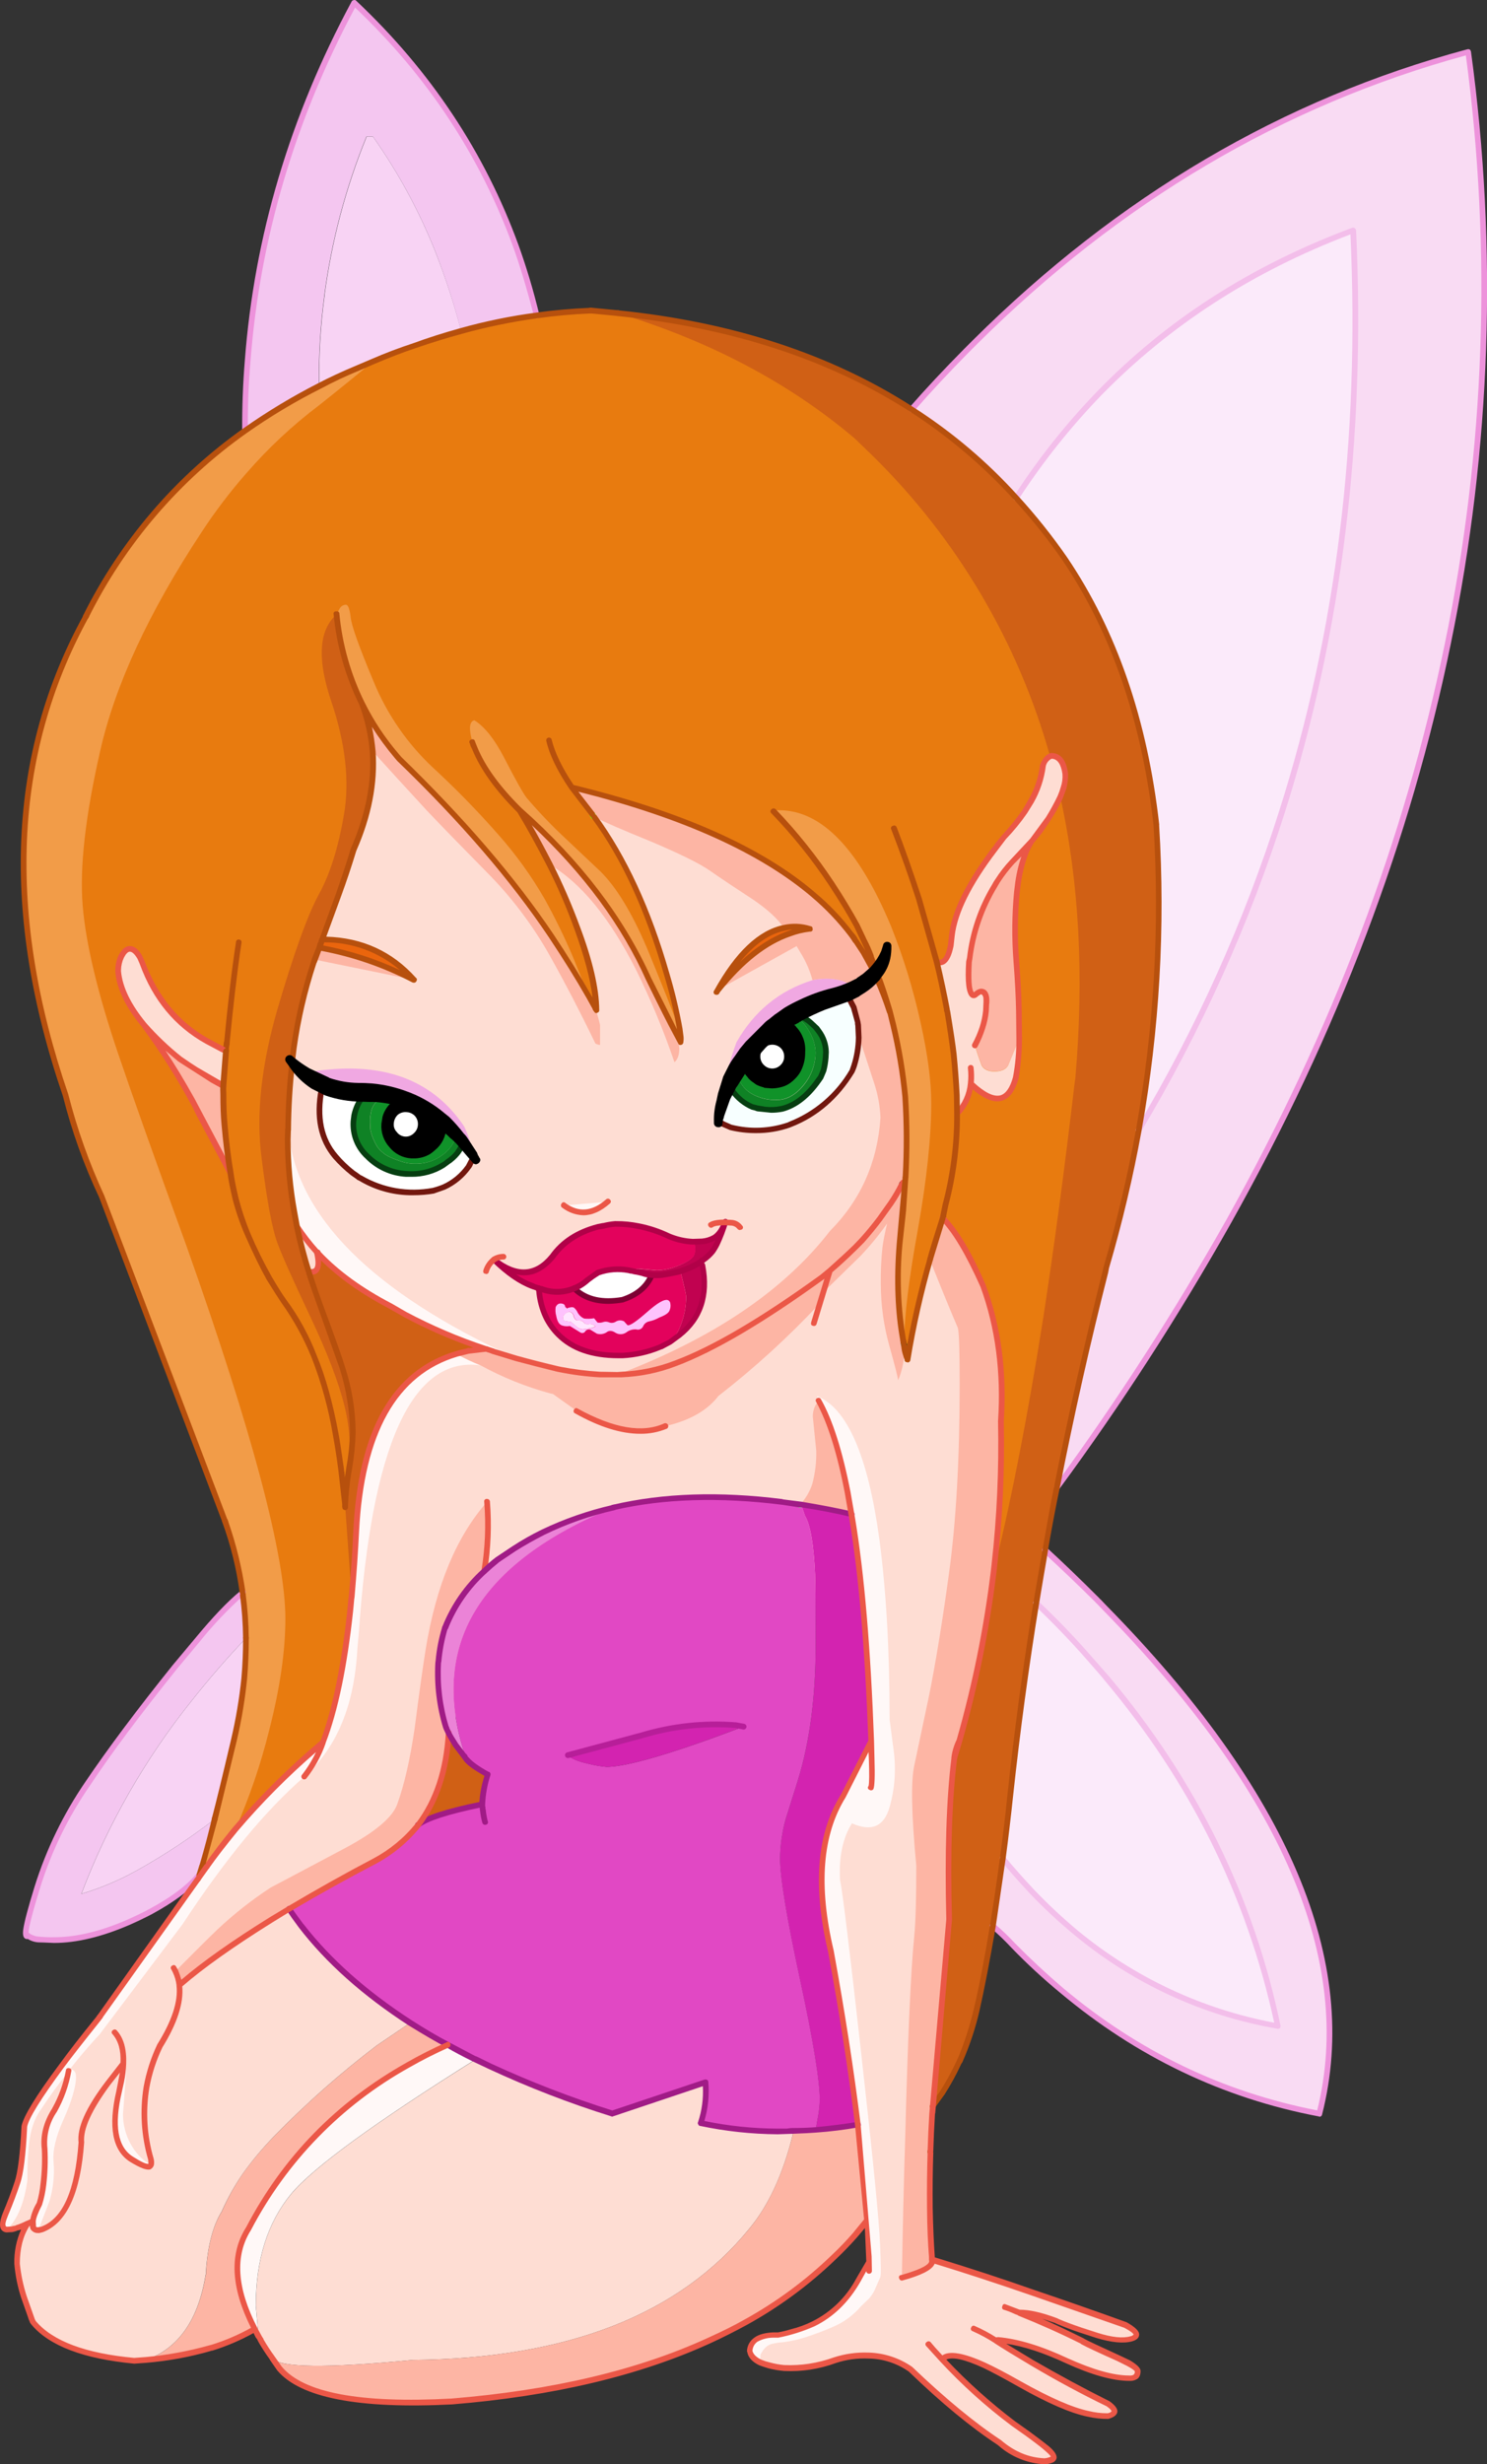<?xml version="1.0" encoding="iso-8859-1"?>
<!-- Generator: Adobe Illustrator 20.1.0, SVG Export Plug-In . SVG Version: 6.00 Build 0)  -->
<svg version="1.0" id="Layer_1" xmlns="http://www.w3.org/2000/svg" xmlns:xlink="http://www.w3.org/1999/xlink" x="0px" y="0px"
	 viewBox="0 0 564.02 934.25" enable-background="new 0 0 564.02 934.25" xml:space="preserve">
<rect x="0" y="0" width="564.02" height="934.25" fill="#333333" stroke="none"/>
<title>fairies2_0002</title>
<path fill="#FEDDD3" d="M123.61,270.87l-2.9,27.63l-8.06,35.69l-11.07,37.41l-3.23,31.5l-2.15,34.71l8.92,33.19l15.69,19l24.41,14
	l19.78,7.2l7.42-1.4l14,6.45l23.87,7l44.08-2L273.79,504l17.52-9.68l34.4-33.22l13.22-31.1l-5.38-33.86
	c-0.667-9.607-1.707-14.337-3.12-14.19s-5.677-5.873-12.79-18.06l-19.14-27l-44.5-38.4L231.22,258l-56.33-16.7l-41.5,13.22
	L123.61,270.87z"/>
<path fill="#E87B0F" d="M338.93,163.26c-6.38-3.653-12.713-7.32-19-11c-12.54-7.333-18.49-11-17.85-11
	c1.073,0-12.65-5.197-41.17-15.59l-16.66-6l-16.56-1.83h-7.31l-25.26,2.9l-16.66,3.55L158,130.47l-23.33,9.68l-33.33,23.11
	l-32.23,28.81L58.36,210l-20.43,47.64l-17.2,32.57l-8.6,39.45l21.18,73.1l11.5,33.33c-0.86-0.433,4.193,13.973,15.16,43.22
	c5.447,14.62,11,29.287,16.66,44l12.69,52.46l5.05,25.16l2.69,27.2v18.28L86,685.71l-1.61,12.15l5.27-4.95l5.34-6.55L105.55,676
	c1.887-1.467,3.684-3.046,5.38-4.73l8.17-8.49l3.23-1.72l0.86-2.15l3.33-10.75l2.15-9.78l5.05-36.34l0.64-11.72l-1.4-11.5L137,545
	l-3-23.76l-14.8-27.74l-12.26-26.45l-3.23-22.47l0.21-23.87l2.47-20.64l3.44-11.5l5.17-24.72l6.13-10.43l5.38-16.56l6.56-15.05
	l5.05-20.32l1.61-29l5.16,7.2l5.16,5.48l2.58,3.76L164,299.78l26.34,28.6l33,47.73l2.26,5.81l0.21-3.87l-0.86-7l-4.84-16l-7.2-18.17
	l-7.42-15.27l-5.27-8.82l-0.22-2h1l11.83,10.86l6,7.63l8.71,9l12.26,18.28l9.57,21.5l5.91,10.75l1.83,4.95l1.08-0.75l-0.54-5.7
	L248.42,355l-8.17-20.21l-4.62-9.25L224.23,308l-4.23-5.1l-1.83-4l34,9.68l31.39,14l14.94,9c4.947,3.873,7.49,5.773,7.63,5.7
	c1.048,0.684,2.021,1.479,2.9,2.37c0.933,0.787,1.83,1.61,2.69,2.47l9.14,9.68l9.9,14.2l2.37,4.3l0.32,0.75l2.37,7l5.48,22.9
	l2.47,26.45l-0.43,19.46l-3,45.69l1.51,17.74l-4.95,29.35l5.16,41.5l15.7,62.24l18.81,3.23l7.74-34.4l11.83-59.66l4.86-41.31
	l14-58.05l8.6-96l-4.3-70.63l-15.16-25.91l-18.6-40.85L338.93,163.26z"/>
<path fill="#FEDDD3" d="M161.88,518.44l-4.88,3.12l-11.18,13.12l-7.1,18l-2.9,17.85l-3,40.31L127,647.66l-4.51,12.9l-1.49,1.18
	l-2.79,1.61l-3.12,3.76l-19.43,18.82l-9,10.64l-49.45,69l-22.5,29.9l-3.65,5.91l-1.29,3.12l-2.58,20.1l-2.9,10.21l-2,4l-0.69,2.56
	V845h2.79l3.55-1l2.15-1.83h2.36c0.258,0.727,0.403,1.489,0.43,2.26l1.29,0.57l4.84-1.4l2.58-2.47l4-5.05l3.55-11.18l2.15-17.31
	l1.4-4.3l4-7.31l8.17-11.18l1.83-0.86l-2.79,16.34l-0.22,4.41l0.64,5.7l2,4.84l2.79,2.9l3.76,2.26l2.47,1.08l1.08-0.11l1-1.08
	l-0.11-3l-1.4-4.3l-0.91-5.9l-0.21-8.49l1-8.06l1.51-6.34l2.47-6.66L66,765l0.54-3.12l1.29-3.33l0.32-4.19l-0.22-2.8l3.55-1.83
	l7-5.59L112,721.83l35.48-19.57l8.06-6.88l3.12-3.55l3.12-4.62l6.13-13.55l2.25-16.66L196,599l48-5.52h51.82l18.92,16.34l3,44
	l-10,38.06l-3.12,26.23l10.11,67.08l4.51,53.75h9.35l1.08,15.91l-0.32,3l-0.86,1.94l-1.4,1.4l-6,9.78l-2.9,3.55l-6.19,4.69
	l-3.65,1.4l-3.76,2.26l-8.6,2.36l-7.53,0.86c-0.232,0.122-0.488,0.193-0.75,0.21c-0.249,0.012-0.481,0.128-0.64,0.32l-1.99,2.38
	l-0.21,2.15l0.54,2.26l1.61,1.83l3.33,1.83l4.52,0.64h4.19l14.84-1.93l4.41-1.61l7-1.29l9.25,0.75l10,3.44l12.47,12l27.41,20.75
	l5.81,2.26l4.3,0.75h4.62l0.43-0.86l-0.43-1.61l-1.61-1.94l-22.36-16.66l-15.3-14.7l-1.83-2l0.22-1.29l1.83-0.75l2.69,0.32
	l6.45,1.94l13.44,6.66c10.393,5.333,15.59,8.057,15.59,8.17l3.44,1.83l11.5,3.65l6.77,0.32l2.26-0.86l0.43-1.5l-1.83-2.15
	L390,895.44l-4.09-3.33l-3.33-1.83l-2.26-1.83l2-0.86l10.26,2.41l21.72,9.14l9.25,2.26l4.19,0.11l2-0.21l1.18-1.18v-1.94l-2-1.51
	l-35.15-16.45l-1.61-2.26l3.23,0.11L420,887l6.24,0.43l2.9-0.54l1.94-0.75c0.168-0.598,0.168-1.232,0-1.83l-2.26-1.72l-3.33-1.72
	l-64.39-21.72l-5.48-1.29l-2.15-1.4l-0.75-25.91l0.64-24.94l6.56-90l0.32-24.94l1.72-21.72l5.38-21.61l6.88-31.61l4-31.18
	l-7.31-66.44l-4.3-29.56l-10-12.58l-1.93-1.18l-1.68,1.72l-6.24,26l-0.64,4.73L344,512.2l-1.08-2l-0.86-5.05V499l-1.29-8.49
	l1.61-29.67l-3.44-2l-13.65,16.56l-8.06,7.53l-3.34,2.07l-4.09,3.66L276,514.25l-27,13.54l-21.39,1.51l-24.19-8.06l-11.5-1.83
	l-8.43-4.41l-7-2.26l-5.27,1.51L161.88,518.44z"/>
<path fill="#F29C48" d="M128.88,230.66l-1.18,2.26c1.084,11.747,4.328,23.192,9.57,33.76c3.596,7.077,7.999,13.714,13.12,19.78
	l1,1.18c24,23.147,43.243,45.507,57.73,67.08c5.373,8.173,10.14,15.877,14.3,23.11l-6.13-15.05c-3.191-7.519-6.779-14.862-10.75-22
	c-4.947-8.587-10.747-16.654-17.31-24.08c-7.823-8.924-16.111-17.43-24.83-25.48c-9.843-9.161-17.581-20.348-22.68-32.79
	c-5.447-12.973-8.35-21.073-8.71-24.3c-0.36-3.227-0.97-4.84-1.83-4.84C130.228,229.317,129.358,229.836,128.88,230.66z"/>
<path fill="#EA650D" d="M121.14,359.23c12.436,2.306,24.462,6.437,35.69,12.26h0.11c-9.1-10.247-20.673-15.337-34.72-15.27
	L121.14,359.23z"/>
<path fill="#FDB5A4" d="M119.42,363.85l37.41,7.63c-11.228-5.823-23.254-9.954-35.69-12.26L119.42,363.85z"/>
<path fill="#FEDDD3" d="M223.37,377.83l0.43,1.17c0.29,0.605,0.69,1.151,1.18,1.61L223.37,377.83z"/>
<path fill="#FDB5A4" d="M208.53,327.84c11.827,6.88,22.72,20.14,32.68,39.78c5.639,11.383,10.523,23.125,14.62,35.15
	c1.22-1.073,1.83-2.83,1.83-5.27c-0.093-1.485-0.307-2.96-0.64-4.41l-1-1.72c-2.367-4.513-5.7-11.213-10-20.1
	c-10.107-22.72-26.41-44.077-48.91-64.07C201.143,313.733,204.95,320.613,208.53,327.84z"/>
<path fill="#EA650D" d="M299.27,354c2.535-0.918,5.17-1.532,7.85-1.83c-3.17-0.996-6.552-1.107-9.78-0.32
	c-9.1,1.793-17.63,9.893-25.59,24.3l0.64-0.86C281.137,364.297,290.097,357.2,299.27,354z"/>
<path fill="#F29C48" d="M191.12,287.1c-3.58-6.88-7.307-11.547-11.18-14c-1.933,0.433-2.183,3.193-0.75,8.28l0.86,2.15
	c3.08,7.6,8.777,15.483,17.09,23.65c22.507,20,38.81,41.357,48.91,64.07c4.3,8.887,7.633,15.587,10,20.1l2,3.76
	c0.072-0.822,0.072-1.648,0-2.47l-0.32-2.37c-3.867-10.033-7.953-20.247-12.26-30.64c-5.733-13.473-11.647-23.22-17.74-29.24
	l-13-12.26c-5.277-4.903-10.266-10.109-14.94-15.59C198.523,300.987,195.633,295.84,191.12,287.1z"/>
<path fill="#FDB5A4" d="M141.35,284.84c5.373,5.947,12.183,13.4,20.43,22.36c5.52,5.807,13.08,13.583,22.68,23.33
	c9.439,9.46,17.541,20.165,24.08,31.82c5.947,10.607,11.717,21.717,17.31,33.33l0.75,0.32l1,0.21v-7.63
	c-0.287-1.293-0.787-3.12-1.5-5.48l-0.22-0.43l-0.21-0.75l-0.67-1.3c-0.498-0.46-0.905-1.009-1.2-1.62l-0.43-1.18
	c-4.16-7.24-8.927-14.943-14.3-23.11c-14.48-21.573-33.723-43.933-57.73-67.08l-1-1.18c-5.121-6.066-9.524-12.703-13.12-19.78
	C139.456,272.499,140.847,278.617,141.35,284.84z"/>
<path fill="#FFF8F7" d="M47.82,786c0-4.513-0.07-7.417-0.21-8.71c-0.382-2.716-1.907-5.14-4.19-6.66
	c2.433,2.667,3.543,6.61,3.33,11.83c-0.109,2.312-0.397,4.612-0.86,6.88l-0.75,3.55c-3.08,13.26-1.54,21.823,4.62,25.69
	c4.587,2.867,7.097,3.533,7.53,2c-2-0.667-4.043-2.387-6.13-5.16c-2.91-4-4.488-8.814-4.51-13.76L47.82,786z"/>
<path fill="#FFF8F7" d="M182.3,517.69c-3.129-1.252-6.181-2.688-9.14-4.3c-23.58,7.027-36.267,29.423-38.06,67.19
	c-0.433,9.607-1.007,17.92-1.72,24.94l-0.54,5.27c-2.22,20.927-5.66,37.517-10.32,49.77c-1.693,4.726-4.123,9.154-7.2,13.12
	l0.54-0.43c12-10.893,18.557-26.877,19.67-47.95l0.54-5.8C140.877,547.973,156.287,514.037,182.3,517.69z"/>
<path fill="#FDB5A4" d="M184.24,511.45l-6.67,0.86l-4.41,1.08c2.959,1.612,6.011,3.048,9.14,4.3
	c8.366,4.577,17.245,8.149,26.45,10.64l1,0.21l9,6.45c14.047,7.6,25.333,9.5,33.86,5.7c9.1-2.153,15.73-5.953,19.89-11.4
	c13.748-10.674,26.622-22.428,38.5-35.15l3.76-12.36l-3,2.47c-22.573,16.413-41.1,27.307-55.58,32.68
	c-6.537,2.499-13.437,3.914-20.43,4.19h-8.28c-5.015-0.276-10.006-0.888-14.94-1.83l-0.86-0.21c-5.88-1.333-11.113-2.667-15.7-4
	l-11.18-3.55L184.24,511.45z"/>
<path fill="#FDB5A4" d="M389.14,323c0.644-1.542,1.434-3.019,2.36-4.41l-7.63,8.17c-1.972,2.251-3.802,4.622-5.48,7.1l-1.18,1.94
	c-5.024,8.46-8.244,17.867-9.46,27.63l-0.21,1.08c-0.573,8.96,0.093,13.223,2,12.79l0.75-0.54c0.487-0.434,1.08-0.731,1.72-0.86
	c1.147,0,1.813,0.717,2,2.15c0.073,0.932,0.073,1.868,0,2.8l-0.01,2.46c-0.219,2.161-0.688,4.288-1.4,6.34
	c-0.71,2.306-1.644,4.537-2.79,6.66c0.713,2.44,1.573,4.983,2.58,7.63c0.86,1.507,2.473,2.26,4.84,2.26c2.58,0,4.3-0.753,5.16-2.26
	l4.19-10.11l-0.11-10.54c-0.073-5.587-0.407-12-1-19.24c-0.657-8.554-0.583-17.148,0.22-25.69l0.31-2.56
	C386.545,331.426,387.599,327.13,389.14,323z"/>
<path fill="#FFF8F7" d="M321.52,566l1.72,9.89c3.513,21.5,5.913,49.593,7.2,84.28L319.8,681c-8.96,14.48-10.5,34.117-4.62,58.91
	c4.227,22.72,7.63,44.613,10.21,65.68l1.08,8.71c0.433,4,1.043,10.843,1.83,20.53l1.29,22.58l-0.21,0.43
	c-1.073,1.647-2.363,3.867-3.87,6.66c-5.243,9.822-14.448,16.923-25.28,19.5c-1.684,0.564-3.409,0.995-5.16,1.29h-1.83
	c-2.3-0.017-4.564,0.576-6.56,1.72c-1.465,0.992-2.348,2.641-2.36,4.41c0.287,1.72,1.62,3.153,4,4.3l0.11-2.9
	c1.073-2.22,2.47-3.58,4.19-4.08c1.372-0.351,2.776-0.569,4.19-0.65c1.956-0.246,3.896-0.607,5.81-1.08l2.69-0.75
	c3.836-1.236,7.604-2.671,11.29-4.3c3.845-1.747,7.258-4.318,10-7.53l3.12-3c1.113-1.307,1.986-2.799,2.58-4.41l1.61-3.66
	c0.287-0.5,0.25-4.657-0.11-12.47c-0.36-8.96-2.693-32.647-7-71.06c-4.44-39.847-7.163-62.18-8.17-67
	c-0.5-8.747,1.003-15.913,4.51-21.5c7.453,3.3,12.22,1.223,14.3-6.23c1.981-6.986,2.496-14.306,1.51-21.5l-1.52-11.6
	c0-26-1.29-48.753-3.87-68.26c-4.3-31.68-12.183-49.813-23.65-54.4c0.109,0.629,0.29,1.243,0.54,1.83
	C314.817,538.95,318.507,550.56,321.52,566z"/>
<path fill="#FDB5A4" d="M308.3,537.15l1.29,12.79c0.123,4.314-0.386,8.623-1.51,12.79c-0.874,2.598-2.231,5.006-4,7.1l-0.32,0.32
	l-0.21,0.32h0.32c6.88,1.073,13.26,2.293,19.14,3.66l-1.49-8.13c-3.013-15.407-6.703-27.017-11.07-34.83
	C309.019,532.829,308.253,534.959,308.3,537.15z"/>
<path fill="#D323B0" d="M303.89,570.47l1.4,4.19c2.08,3.44,3.37,10.893,3.87,22.36c0.147,4,0.22,12.817,0.22,26.45
	c0,19.78-2.257,36.98-6.77,51.6L298,689.8c-1.371,4.864-2.094,9.887-2.15,14.94c0,7.167,2.51,22.397,7.53,45.69
	s7.53,38.593,7.53,45.9c-0.101,2.691-0.436,5.367-1,8l-0.54,3.33c5.364-0.398,10.704-1.065,16-2
	c-2.58-21.073-5.983-42.967-10.21-65.68c-5.873-24.8-4.333-44.437,4.62-58.91l10.64-20.86c-1.287-34.667-3.687-62.76-7.2-84.28
	l-0.22-1.8C317.14,572.763,310.77,571.543,303.89,570.47z"/>
<path fill="#FEDDD3" d="M185.85,783.43l-5.38-2.58c-38.34,24-61.673,41-70,51c-8.94,10.767-13.41,24.87-13.41,42.31l1,11.61
	l0.11,0.11l1.08,1.83c1.223,2.145,2.559,4.225,4,6.23l0.11,0.22c2.793,3.587,20.53,3.8,53.21,0.64
	c58.507-0.533,101.057-17.133,127.65-49.8c7.333-8.813,12.853-20.783,16.56-35.91l-0.22,0.11l0.64-1.29L295,808
	c-9.822-0.035-19.616-1.04-29.24-3c1.584-4.998,2.205-10.251,1.83-15.48l-35.37,11.83C216.398,796.369,200.91,790.383,185.85,783.43
	z"/>
<path fill="#FDB5A4" d="M103.29,894.15l2.69,3.76c8.46,10.173,30.247,14.367,65.36,12.58c38.487-3.153,71.097-10.893,97.83-23.22
	c4.873-2.22,9.423-4.513,13.65-6.88c12.219-6.733,23.496-15.048,33.54-24.73c3.587-3.587,6.203-6.347,7.85-8.28l4.62-5.59l-0.54-7
	c-0.787-9.673-1.397-16.517-1.83-20.53l-1.08-8.71c-5.296,0.935-10.636,1.602-16,2l-8.17,0.32l-0.64,1.4l0.22-0.22
	c-3.74,15.167-9.263,27.15-16.57,35.95c-26.593,32.667-69.167,49.267-127.72,49.8C123.82,897.953,106.083,897.737,103.29,894.15z"/>
<path fill="#F0A8E2" d="M116.73,406.64l7.53,3.44c3.976,1.366,8.156,2.042,12.36,2c1.007,0,2.513,0.07,4.52,0.21
	c4.527,0.44,8.974,1.489,13.22,3.12l0.64,0.21c4.617,1.836,8.903,4.413,12.69,7.63l1.72,1.4c1.864,1.871,3.624,3.844,5.27,5.91
	c0.545,0.586,1.015,1.238,1.4,1.94c1.147,1.58,2.293,3.337,3.44,5.27c-0.701-3.676-1.856-7.25-3.44-10.64
	c-11.107-16.553-28.237-23.757-51.39-21.61C122.014,405.713,119.355,406.087,116.73,406.64z"/>
<path fill="#FFFFFF" d="M137.37,416.1c-4.576,0.016-9.121-0.748-13.44-2.26L122,413c-2,10.467-0.243,18.997,5.27,25.59
	c1.916,2.276,4.079,4.332,6.45,6.13l3,2c5.611,3.324,11.972,5.175,18.49,5.38c3.061,0.162,6.131-0.053,9.14-0.64
	c1.404-0.327,2.771-0.796,4.08-1.4c3.702-1.684,6.893-4.316,9.25-7.63l0.32-0.54l1.61-3.23l-0.64-0.86l-3.55-4
	c-0.539,1.282-1.264,2.478-2.15,3.55c-0.989,1.273-2.19,2.366-3.55,3.23l-1.61,1.18c-9.199,5.525-20.959,4.201-28.7-3.23
	c-3.807-3.369-5.811-8.332-5.41-13.4l0.32-2.26C134.873,420.432,135.911,418.13,137.37,416.1z"/>
<path d="M150.7,417.6c-0.386,0.21-0.749,0.461-1.08,0.75c-1.668,1.355-2.871,3.197-3.44,5.27l-0.43,2.47
	c-0.336,6.161,4.283,11.474,10.43,12c2.171,0.185,4.347-0.303,6.23-1.4l1.94-1.4c2.322-1.92,3.727-4.73,3.87-7.74v-0.54l-3.33-2.58
	c-3.329-2.374-6.94-4.325-10.75-5.81L150.7,417.6z"/>
<path fill="#0F8225" d="M140.06,416.21l-2.69-0.11c-1.442,2.034-2.462,4.336-3,6.77l-0.37,2.26
	c-0.421,5.077,1.572,10.056,5.38,13.44c7.741,7.431,19.501,8.755,28.7,3.23l1.61-1.18c1.36-0.864,2.561-1.957,3.55-3.23
	c0.886-1.072,1.611-2.268,2.15-3.55l-3-3.23l-0.32,2.47c-0.632,1.24-1.467,2.365-2.47,3.33c-3.164,3.091-7.407,4.827-11.83,4.84
	c-1.9,0.052-3.794-0.239-5.59-0.86c-3.44-1.147-5.66-2.187-6.66-3.12c-0.897-0.675-1.695-1.473-2.37-2.37
	c-0.573-0.927-1.074-1.897-1.5-2.9c-0.539-1.203-0.935-2.465-1.18-3.76l-0.11-2.58c-0.067-1.743,0.15-3.486,0.64-5.16
	c0.655-1.809,2.01-3.28,3.76-4.08C143.202,416.218,141.63,416.148,140.06,416.21z"/>
<path fill="#109229" d="M144.79,416.42c-1.75,0.8-3.105,2.271-3.76,4.08c-0.49,1.674-0.707,3.417-0.64,5.16l0.11,2.58
	c0.245,1.295,0.641,2.557,1.18,3.76c0.426,1.003,0.927,1.973,1.5,2.9c0.675,0.897,1.473,1.695,2.37,2.37
	c1.007,0.933,3.227,1.973,6.66,3.12c1.796,0.621,3.69,0.912,5.59,0.86c4.423-0.013,8.666-1.749,11.83-4.84
	c1.003-0.965,1.838-2.09,2.47-3.33l0.32-2.47l-0.32-0.21l-0.21-0.22l-3.33-2.9l-0.32-0.21v0.54c-0.143,3.01-1.548,5.82-3.87,7.74
	l-1.94,1.4c-1.883,1.097-4.059,1.585-6.23,1.4c-6.147-0.526-10.766-5.839-10.43-12l0.43-2.47c0.569-2.073,1.772-3.915,3.44-5.27
	c0.331-0.289,0.694-0.54,1.08-0.75C148.768,417.135,146.788,416.721,144.79,416.42z"/>
<path fill="#FFF8F7" d="M112.64,465c2.283,3.519,4.873,6.828,7.74,9.89v-0.11h0.11v0.11h-0.11c7.027,7.527,16.273,14.3,27.74,20.32
	l5.59,3.23c9.783,5.204,19.998,9.554,30.53,13l0.54,0.11l11.22,3.56c-54.827-25.087-83.71-53.97-86.65-86.65l-0.11,3.76
	c0.042,9.157,0.868,18.294,2.47,27.31L112.64,465z"/>
<path fill="#D06015" d="M127.69,232.92l-1.18,1.18c-5.66,6.167-5.947,16.773-0.86,31.82c5.373,15.913,6.987,30.177,4.84,42.79
	S125.18,331.42,121,339c-4.3,7.887-9.533,22.363-15.7,43.43c-6.2,21.373-8.23,40.23-6.09,56.57c2,16,3.97,26.667,5.91,32
	c1.58,4.447,5.737,13.78,12.47,28c6.52,13.76,10.893,25.19,13.12,34.29c0.817,3.324,1.392,6.703,1.72,10.11
	c0.358,4.475,0.321,8.972-0.11,13.44h0.11l-0.11,0.86c-0.749,4.409-1.216,8.862-1.4,13.33l2.47,34.51
	c0.713-7.027,1.287-15.34,1.72-24.94c1.793-37.767,14.48-60.163,38.06-67.19l4.83-1.21h0.22l6-0.75
	c-10.532-3.446-20.747-7.796-30.53-13l-5.59-3.23c-11.467-6-20.713-12.773-27.74-20.32l-0.11,0.11c1.22,5.587,0.143,7.953-3.23,7.1
	c-1.58-5.087-3.05-10.783-4.41-17.09l-1-5.48c-1.602-9.016-2.428-18.153-2.47-27.31l0.11-3.76c0.147-8.96,0.65-17.38,1.51-25.26
	l-1-1.51l1,0.86l0.64-5.27c1.557-10.993,4.1-21.823,7.6-32.36l9.35-25.48c2.08-5.733,4.017-11.503,5.81-17.31
	c5.66-12.9,8.06-25.333,7.2-37.3c-0.49-6.221-1.867-12.339-4.09-18.17C132.026,256.106,128.778,244.664,127.69,232.92z"/>
<path fill="#FEDDD3" d="M120.28,475l0.11-0.11c-2.867-3.062-5.457-6.371-7.74-9.89c1.333,6.307,2.803,12.003,4.41,17.09
	C120.42,482.957,121.493,480.593,120.28,475z"/>
<path fill="#FEDDD3" d="M399,286.56l-0.75,0.22c-1.073,0.433-1.97,1.543-2.69,3.33c-0.527,4.816-2.064,9.468-4.51,13.65l-2.37,3.87
	c-2.339,3.442-4.965,6.681-7.85,9.68l-3.76,4.84c-9.673,12.9-15.007,23.723-16,32.47l-0.43,3.87c-1,5.087-2.793,7.13-5.38,6.13
	c1.507,6.38,2.797,12.437,3.87,18.17l0.11,0.54c1.073,6.233,1.897,11.68,2.47,16.34c0.573,5.947,0.967,11.18,1.18,15.7l0.11,6.77
	c3.014-3.026,4.844-7.031,5.16-11.29c8.667,8.173,14.363,7.457,17.09-2.15c0.896-4.895,1.328-9.864,1.29-14.84L382.36,404
	c-0.86,1.507-2.58,2.26-5.16,2.26c-2.367,0-3.98-0.753-4.84-2.26c-1.007-2.667-1.867-5.21-2.58-7.63
	c1.146-2.123,2.08-4.354,2.79-6.66c0.712-2.052,1.181-4.179,1.4-6.34l0.11-2.47c0.073-0.932,0.073-1.868,0-2.8
	c-0.213-1.433-0.88-2.15-2-2.15c-0.64,0.129-1.233,0.426-1.72,0.86l-0.75,0.54c-1.933,0.433-2.6-3.83-2-12.79l0.21-1.08
	c1.216-9.763,4.436-19.17,9.46-27.63l1.18-1.94c1.678-2.478,3.508-4.849,5.48-7.1l7.63-8.17c1.732-2.02,3.348-4.137,4.84-6.34
	l1.29-1.93c1.715-2.601,3.223-5.333,4.51-8.17l1.29-3.55c0.544-1.7,0.762-3.489,0.64-5.27C403.6,288.907,401.887,286.633,399,286.56
	z"/>
<path fill="#F9DBF3" d="M486.32,307.74c-13.418,42.203-31.672,82.712-54.4,120.72c-3.118,17.547-7.211,34.908-12.26,52l-0.43,1.94
	c-6.873,27.18-13,54.38-18.38,81.6c23.781-32.29,45.571-65.999,65.25-100.94c80.773-144.613,111.02-292.42,90.74-443.42
	c-69.807,18.847-132.193,55.577-187.16,110.19l-3.23,3.23c-7.38,7.527-14.297,14.91-20.75,22.15
	c14.667,9.438,28.04,20.75,39.78,33.65c9.179-14.229,19.737-27.52,31.52-39.68c26.3-27.093,58.407-47.697,96.32-61.81
	C517.107,165.91,508.107,239.367,486.32,307.74z"/>
<path fill="#FBEAFA" d="M431.92,428.46c22.728-38.008,40.982-78.517,54.4-120.72c21.787-68.373,30.78-141.833,26.98-220.38
	c-37.913,14.12-70.013,34.727-96.3,61.82c-11.776,12.158-22.327,25.445-31.5,39.67c6.702,7.294,12.884,15.05,18.5,23.21
	c18.667,27.593,30.207,61.17,34.62,100.73C440.995,351.476,438.746,390.307,431.92,428.46z"/>
<path fill="#FDB5A4" d="M155.54,767l-12.69,8.6c-13.674,10.408-26.571,21.798-38.59,34.08c-4.452,4.547-8.551,9.428-12.26,14.6
	c-3.047,4.479-5.674,9.229-7.85,14.19c-3.367,5.373-5.367,12.97-6,22.79v1.08l-0.11,0.11c-2.793,17.2-10.353,27.987-22.68,32.36
	c8.262-0.705,16.434-2.218,24.4-4.52l0.54-0.11c5.672-1.809,11.147-4.188,16.34-7.1V883c-7.893-15.28-8.687-27.947-2.38-38
	c13.907-26.373,34.047-47.013,60.42-61.92c4.873-2.793,9.927-5.373,15.16-7.74C164.96,772.78,160.193,770,155.54,767z"/>
<path fill="#FFF8F7" d="M179.72,780.53l-9.89-5.16c-5.233,2.367-10.287,4.947-15.16,7.74c-26.367,14.907-46.503,35.537-60.41,61.89
	c-6.307,10-5.517,22.65,2.37,37.95v0.11l1.4,2.69l-1-11.61c0-17.413,4.48-31.533,13.44-42.36c8.313-9.96,31.647-26.96,70-51
	L179.72,780.53z"/>
<path fill="#FDB5A4" d="M183.7,595.73c1.508-8.695,1.871-17.55,1.08-26.34c-11.613,13.113-19.39,31.78-23.33,56
	c-1.073,6.667-2.47,16.667-4.19,30c-1.72,11.74-3.907,21.277-6.56,28.61c-1.72,5.013-8.35,10.603-19.89,16.77l-28.16,14.93
	c-7.192,4.698-13.955,10.022-20.21,15.91c-3.153,3.013-8.457,8.28-15.91,15.8c0.761,1.669,1.257,3.448,1.47,5.27
	c8.387-7.333,19.997-15.61,34.83-24.83l6.77-4.08c10.32-6.167,21.143-12.223,32.47-18.17c6.401-3.409,12.036-8.092,16.56-13.76
	c6.953-9.1,10.787-20.71,11.5-34.83l-1-2c-3.107-6.79-4.26-14.311-3.33-21.72l0.32-2.69l0.11-0.54H166
	c0.309-4.343,1.249-8.618,2.79-12.69l0.21-0.43C171.847,609.327,176.747,602.257,183.7,595.73z"/>
<path fill="#FEDDD3" d="M109.63,723.77l-6.77,4.08c-14.833,9.247-26.453,17.523-34.86,24.83v0.11
	c0.667,6.233-1.807,13.867-7.42,22.9c-2.397,4.976-4.097,10.259-5.05,15.7c-1.496,9.073-0.946,18.366,1.61,27.2
	c0.203,0.647,0.241,1.335,0.11,2c-0.433,1.507-2.943,0.84-7.53-2c-6.167-3.867-7.707-12.43-4.62-25.69l0.75-3.55
	c0.463-2.268,0.751-4.568,0.86-6.88c-2.153,2.58-4.09,5.053-5.81,7.42c-7.353,9.74-10.707,17.227-10.06,22.46
	c-1.333,18.707-6.35,29.673-15.05,32.9l-1.29,0.32c-0.54,0.057-1.081-0.097-1.51-0.43c-0.483-0.518-0.684-1.237-0.54-1.93v-1.08
	l-0.11,0.11l-0.32,0.11l-1.61,0.75c-2.667,4-4,9.053-4,15.16c0.443,4.266,1.31,8.477,2.59,12.57l3.44,9.46l0.32,0.43
	c6.593,7.74,19.28,12.54,38.06,14.4l4.51-0.32c12.34-4.373,19.897-15.16,22.67-32.36l0.11-0.11v-1.08
	c0.667-9.82,2.667-17.417,6-22.79c2.189-4.959,4.83-9.706,7.89-14.18c3.708-5.179,7.807-10.066,12.26-14.62
	c12.019-12.282,24.916-23.672,38.59-34.08l12.69-8.6c-17.273-11.18-31.033-23.437-41.28-36.77
	C112.087,727.35,110.543,725.203,109.63,723.77z"/>
<path fill="#EB83D7" d="M195,587.13l-6.34,4.3c-1.793,1.433-3.443,2.867-4.95,4.3c-6.953,6.52-11.863,13.58-14.73,21.18l-0.21,0.43
	c-1.313,4.11-2.145,8.358-2.48,12.66l-0.11,0.54c-0.532,8.249,0.486,16.525,3,24.4l1,2c0.5,1.007,1.397,2.513,2.69,4.52l2.9,4
	l0.43,0.43h0.32c-14-41.713,4.777-73.177,56.33-94.39c-9.286,2.122-18.296,5.31-26.85,9.5C202.24,582.867,198.573,584.91,195,587.13
	z"/>
<path fill="#D06015" d="M431.92,428.46c6.812-38.155,9.048-76.986,6.66-115.67c-4.44-39.56-15.967-73.137-34.58-100.73
	c-5.612-8.163-11.791-15.922-18.49-23.22c-11.74-12.9-25.113-24.212-39.78-33.65c-30.82-19.853-67.907-32-111.26-36.44
	c35.047,10.667,64.967,26.507,89.76,47.52l6.67,6.45c32.069,31.461,55.311,70.793,67.4,114.06l0.75-0.22
	c2.867,0.073,4.55,2.33,5.05,6.77c0.122,1.781-0.096,3.57-0.64,5.27l-1.29,3.55c7.167,32.32,9.067,67.903,5.7,106.75l-0.22,1.4
	c-3.8,32.54-7.777,62.283-11.93,89.23c-5.807,36.767-11.9,68.157-18.28,94.17l-0.54,2.47c-2.698,21.587-7.044,42.936-13,63.86
	l-1.94,6.66c-1.973,15.54-2.627,35.927-1.96,61.16l-5.7,63.75v0.11l-0.54,7l3.55-5.05c2.449-3.696,4.574-7.597,6.35-11.66l0.32-0.54
	v-0.21h0.11c2.69-6.212,4.812-12.655,6.34-19.25c2.08-8.887,4.123-19.423,6.13-31.61v-0.11l3.76-25.69
	c1.073-7.953,2.04-16.123,2.9-24.51c2.667-24.44,5.927-48.557,9.78-72.35l3.44-20.1c1.933-10.967,3.403-18.85,4.41-23.65
	c5.373-27.233,11.5-54.43,18.38-81.59l0.43-1.94C424.709,463.361,428.802,446.004,431.92,428.46z"/>
<path fill="#FDB5A4" d="M372.9,487.59c-5.333-12.187-10.423-20.75-15.27-25.69l-0.11-0.11l-4.84,15.8
	c4.733,11.827,8.28,20.463,10.64,25.91c0.453,1.667,0.68,8.833,0.68,21.5c0,28.167-1.36,52.103-4.08,71.81
	c-2.507,18.273-5.017,33.647-7.53,46.12l-5.59,26.45c-1.333,6-1.083,18.65,0.75,37.95c0,12.667-0.25,21.517-0.75,26.55
	c-1.333,13.26-2.48,38.56-3.44,75.9c-0.5,15.84-0.93,33.757-1.29,53.75c8.313-2.293,12.113-4.55,11.4-6.77v-1.08
	c-0.36-5.447-0.61-11.683-0.75-18.71c-0.14-8-0.067-14.917,0.22-20.75c-0.071-0.245-0.071-0.505,0-0.75
	c0.14-4.667,0.353-9.253,0.64-13.76l0.11-0.65l0.64-9.35v-0.11l5.7-63.75c-0.667-25.227-0.023-45.617,1.93-61.17v-0.32
	c0.331-2.197,0.985-4.334,1.94-6.34c5.956-20.924,10.302-42.273,13-63.86l0.32-2.79c2.045-18.128,2.871-36.372,2.47-54.61
	C380.897,520.253,378.633,503.197,372.9,487.59z"/>
<path fill="#E148C4" d="M303.89,570.47h-0.32v0.11h-0.11l-0.43-0.11l-6.24-1h-0.11c-23.867-3.013-45.153-2.347-63.86,2
	c-51.527,21.213-70.303,52.677-56.33,94.39h-0.32l1,1.29c1.287,1.507,3.867,3.333,7.74,5.48H185l0.11,0.11
	c-1.214,3.651-1.937,7.448-2.15,11.29c-12.827,2.58-20.927,5.16-24.3,7.74c-4.517,5.694-10.153,10.4-16.56,13.83
	c-11.333,5.947-22.157,12.003-32.47,18.17c0.933,1.433,2.473,3.583,4.62,6.45c10.247,13.333,24.007,25.59,41.28,36.77
	c4.667,3.007,9.433,5.803,14.3,8.39l16,8.06c15.045,6.979,30.52,12.991,46.33,18l35.37-11.83c0.373,5.198-0.237,10.419-1.8,15.39
	c9.63,2.004,19.434,3.059,29.27,3.15h3.44c0.92-0.168,1.855-0.242,2.79-0.22l8.17-0.32l0.54-3.33c0.564-2.633,0.899-5.309,1-8
	c0-7.333-2.51-22.633-7.53-45.9c-5.02-23.267-7.53-38.497-7.53-45.69c0.051-5.035,0.763-10.041,2.12-14.89l4.62-14.73
	c4.513-14.62,6.77-31.82,6.77-51.6c0-13.62-0.073-22.437-0.22-26.45c-0.5-11.467-1.79-18.92-3.87-22.36l-1.4-4.19 M282,654.64
	c-9.033,3.44-16.7,6.2-23,8.28c-14.047,4.667-23.687,7-28.92,7c-2.322-0.199-4.624-0.594-6.88-1.18c-3.94-0.86-6.52-1.937-7.74-3.23
	l28.01-7.51c11.514-3.504,23.582-4.817,35.58-3.87L282,654.64z"/>
<path fill="#D323B0" d="M282,654.64l-2.9-0.54c-12.016-0.943-24.102,0.38-35.63,3.9l-28.06,7.53c1.22,1.287,3.8,2.363,7.74,3.23
	c2.256,0.586,4.558,0.981,6.88,1.18c5.233,0,14.873-2.333,28.92-7C265.257,660.847,272.94,658.08,282,654.64z"/>
<path fill="#D06015" d="M177.14,667.22l-1-1.29l-0.43-0.43l-2.9-4c-1.293-2-2.19-3.507-2.69-4.52
	c-0.713,14.12-4.547,25.73-11.5,34.83c3.367-2.58,11.467-5.16,24.3-7.74c0.213-3.842,0.936-7.639,2.15-11.29l-0.21-0.11
	C181.007,670.543,178.433,668.727,177.14,667.22z"/>
<path fill="#FDB5A4" d="M362,666.36l1.83-6.34c-0.955,2.006-1.609,4.143-1.94,6.34H362z"/>
<path fill="#FFF8F7" d="M122.53,660.56c-11.981,10.047-23.094,21.086-33.22,33c-4.373,5.233-7.993,9.927-10.86,14.08l-41.38,58.05
	c-5.733,7.093-10.32,13.007-13.76,17.74c-8.74,11.753-13.433,19.35-14.08,22.79c-0.573,10.467-1.47,17.563-2.69,21.29
	c-1.287,3.867-2.8,7.843-4.54,11.93c-1.58,3.867-1.367,5.837,0.64,5.91c4-3.873,6.58-10.11,7.74-18.71v-0.54
	c-0.03-4.126,0.15-8.252,0.54-12.36c0.5-5.733,2.007-10.32,4.52-13.76c2.373-3.727,5.893-8.633,10.56-14.72
	c-0.975,5.238-2.792,10.283-5.38,14.94c-3.08,4.873-4.287,9.747-3.62,14.62c0.18,4.451,0,8.909-0.54,13.33
	c-0.266,2.56-0.806,5.085-1.61,7.53c-1.507,2.867-2.297,5.017-2.37,6.45v1.08c-0.144,0.693,0.057,1.412,0.54,1.93
	c0.429,0.333,0.97,0.487,1.51,0.43l4.19-10.86c1.476-4.834,2.022-9.903,1.61-14.94c-0.433-4.227,0.82-9.603,3.76-16.13
	c3.153-7.093,4.73-12.47,4.73-16.13c0-1.86-0.647-2.79-1.94-2.79c-0.333,0.022-0.643,0.177-0.86,0.43l0.54-0.64
	c2.867-3.727,6.093-7.56,9.68-11.5l1.51-1.61l31.5-41.82c16.127-24.58,31.5-43.213,46.12-55.9
	C118.433,669.711,120.85,665.283,122.53,660.56z"/>
<path fill="#F0B0EA" d="M92,603.69l-0.21,0.32l0.32,0.43L92,603.69z"/>
<path fill="#F29C48" d="M121.14,153.58c6.953-5.52,13.763-11.04,20.43-16.56l-5.8,2.47c-5.6,2.34-10.523,4.637-14.77,6.89
	c-9.744,4.915-19.104,10.557-28,16.88c-25.647,18.165-46.403,42.391-60.42,70.52C3.84,286.027,1.26,346.513,24.84,415.24
	c3.369,13.233,7.976,26.12,13.76,38.49l46.74,123.08c3.109,8.716,5.34,17.721,6.66,26.88l0.11-0.11v1
	c0.69,5.495,1.083,11.023,1.18,16.56c0,5.087-0.217,10.21-0.65,15.37c-0.818,7.775-2.111,15.493-3.87,23.11l-7.31,30.1
	c-1.58,6.38-3.157,12.22-4.73,17.52v0.11l-1.29,4.09L75,712.48l3.44-4.84c2.867-4.16,6.487-8.853,10.86-14.08
	c5.341-12.129,9.627-24.695,12.81-37.56c4.087-15.913,6.13-29.997,6.13-42.25c0-23.72-12.507-70.84-37.52-141.36
	c-12-33.04-20.637-57.337-25.91-72.89c-7.74-22.86-12.22-41.527-13.44-56c-1.22-14.473,0.99-34.063,6.63-58.77
	c5.66-25.013,18.49-52.68,38.49-83c5.1-7.807,10.751-15.239,16.91-22.24C101.709,169.901,111.007,161.216,121.14,153.58z"/>
<path fill="#F4C6F0" d="M92.11,604.44L91.79,604c-4.667,3.867-10.4,9.887-17.2,18.06L66.42,632
	c-13.613,16.887-24.65,31.6-33.11,44.14c-8.343,12.158-14.828,25.491-19.24,39.56c-4.16,13.533-5.307,19.633-3.44,18.3
	c0.72,0.72,2.08,1.187,4.08,1.4c1.58,0.147,3.517,0.22,5.81,0.22c8.527,0,17.95-2.257,28.27-6.77c2.22-1,5.013-2.363,8.38-4.09
	c8.1-4.373,13.977-8.707,17.63-13l0.75-0.75l1.18-3.66v-0.11c1.58-5.333,3.157-11.173,4.73-17.52
	c-9.521,7.341-19.583,13.954-30.1,19.78c-6.52,3.584-13.402,6.467-20.53,8.6c10.076-26.518,24.249-51.292,42-73.42
	c6.52-8.24,13.33-16.087,20.43-23.54c-0.097-5.537-0.49-11.065-1.18-16.56v-0.11L92.11,604.44z"/>
<path fill="#F8D3F4" d="M88.78,659.59c1.759-7.617,3.052-15.335,3.87-23.11c0.433-5.16,0.65-10.283,0.65-15.37
	c-7.093,7.453-13.903,15.3-20.43,23.54c-17.751,22.128-31.924,46.902-42,73.42c7.128-2.133,14.01-5.016,20.53-8.6
	c10.517-5.826,20.579-12.439,30.1-19.78L88.78,659.59z"/>
<path fill="#F9DBF3" d="M418.81,609.39l-2.47-2.58c-6.74-6.74-13.37-13.12-19.89-19.14l-3.45,20.1
	c7.027,6.667,13.657,13.51,19.89,20.53l7,8.06c33.04,39.273,54.647,83.24,64.82,131.9c-28.148-4.954-54.525-17.143-76.54-35.37
	c-5.891-4.902-11.491-10.144-16.77-15.7c-4.227-4.513-7.917-8.707-11.07-12.58l-3.76,25.69c2.777,2.298,5.4,4.776,7.85,7.42
	c6.453,6.52,12.547,12.187,18.28,17c28.953,24.293,61.563,39.88,97.83,46.76C515.203,743.827,487.963,679.797,418.81,609.39z"/>
<path fill="#FBEAFA" d="M412.89,628.31c-6.233-7.027-12.863-13.87-19.89-20.53c-3.867,23.793-7.127,47.91-9.78,72.35
	c-0.86,8.387-1.827,16.557-2.9,24.51c3.153,3.867,6.843,8.06,11.07,12.58c5.279,5.556,10.879,10.798,16.77,15.7
	c22.015,18.227,48.392,30.416,76.54,35.37c-10.18-48.667-31.787-92.633-64.82-131.9L412.89,628.31z"/>
<path fill="#F8D3F4" d="M165.21,95.64c-6.155-15.509-14.131-30.232-23.76-43.86h-2.36c-7.902,19.333-13.279,39.603-16,60.31v0.22
	c-1.511,11.295-2.179,22.686-2,34.08c4.227-2.22,9.137-4.513,14.73-6.88l5.8-2.47c5.087-2.22,10.247-4.19,15.48-5.91
	c6-2.153,11.95-4.017,17.85-5.59C172.31,115.386,169.058,105.401,165.21,95.64z"/>
<path fill="#F4C6F0" d="M141.45,51.78c9.629,13.628,17.605,28.351,23.76,43.86c3.827,9.759,7.06,19.74,9.68,29.89
	c9.409-2.67,19.002-4.645,28.7-5.91c-2.44-9.533-5.057-18.277-7.85-26.23C182.987,58.27,162.527,27.473,134.36,1
	c-23.333,43.433-36.807,88.69-40.42,135.77c-0.713,8.747-1.047,17.563-1,26.45c8.916-6.311,18.296-11.941,28.06-16.84
	c-0.179-11.394,0.489-22.785,2-34.08l-0.11-0.11l0.11-0.11c2.721-20.707,8.098-40.977,16-60.31h2.36L141.45,51.78z"/>
<path fill="#FEDDD3" d="M84.69,411.48l1-12.9l-0.11-0.11l-0.32-0.21h-0.14l-6.66-3.55C67.067,388.403,58.897,378.5,53.95,365
	l-1-2.15c-1.22-2.08-2.473-3.12-3.76-3.12c-1.147,0-2.223,0.933-3.23,2.8c-0.772,1.65-1.175,3.448-1.18,5.27v0.43
	c0.5,6.38,3.76,13.153,9.78,20.32c4.132,4.752,8.702,9.104,13.65,13l16.45,10.11v-0.21L84.69,411.48z"/>
<path fill="#FDB5A4" d="M84.69,414.81c-0.072-1.039-0.072-2.081,0-3.12l-4.09-2.15l-12.36-8c-4.948-3.896-9.518-8.248-13.65-13
	c6.753,9.095,12.862,18.652,18.28,28.6l14.51,27.41c-0.933-5.66-1.687-11.787-2.26-18.38C84.833,422.723,84.69,418.937,84.69,414.81
	z"/>
<path fill="#FDB5A4" d="M216.92,298.49l8.38,11.18c3.58,1.867,10.747,4.983,21.5,9.35c11.18,4.733,18.707,8.46,22.58,11.18
	c4,2.793,9.483,6.46,16.45,11c5.52,3.8,9.353,7.347,11.5,10.64c3.228-0.787,6.61-0.676,9.78,0.32c-2.68,0.298-5.315,0.912-7.85,1.83
	c-9.173,3.227-18.133,10.323-26.88,21.29l29.78-16.56l2.37,4c1.58,2.812,2.806,5.808,3.65,8.92c5.88-1.147,10.86-0.48,14.94,2
	l2-1.08l0.11-0.11l0.64-0.32l2.26-1.61c1.074-0.77,2.078-1.633,3-2.58l-3.66-6.67l-0.11-0.11l-2.62-4.16l-0.21-0.21
	c-0.537-0.909-1.149-1.772-1.83-2.58c-4.106-5.472-8.831-10.452-14.08-14.84l-0.11-0.11
	C288.443,322.113,257.913,308.523,216.92,298.49z"/>
<path fill="#FFF8F7" d="M230.68,455.66l-16.77,1.4C219.43,461.073,225.02,460.607,230.68,455.66z"/>
<path fill="#C10250" d="M266.37,479.85l-0.11-1.72l-0.54,0.32c-2.381,1.505-4.945,2.698-7.63,3.55c1.433,5.733,2.15,8.887,2.15,9.46
	c0.043,4.029-0.761,8.022-2.36,11.72c-0.84,2.17-2.163,4.119-3.87,5.7l3.55-2.69C265.587,499.95,268.523,491.17,266.37,479.85z"/>
<path fill="#FFFFFF" d="M240.35,482l-1.72-0.32c-4.667-0.72-8.573-0.433-11.72,0.86c-1.386,0.851-2.722,1.783-4,2.79
	c-1.503,1.39-3.253,2.485-5.16,3.23l0.32,0.21c4.373,4,10.373,5.363,18,4.09c5.447-1.72,9.113-4.693,11-8.92l0.11-0.54l-1.18-0.11
	l-2.26-0.54C242.624,482.44,241.493,482.189,240.35,482z"/>
<path fill="#E3025C" d="M204.45,488.55V489c0.213,3.65,1.126,7.225,2.69,10.53c1.197,2.437,2.796,4.654,4.73,6.56
	c5.233,5.233,12.793,7.85,22.68,7.85h1.61c4.841-0.2,9.608-1.256,14.08-3.12l0.54-0.21l3.23-1.72c1.707-1.581,3.03-3.53,3.87-5.7
	c1.599-3.698,2.403-7.691,2.36-11.72c0-0.573-0.717-3.727-2.15-9.46c-2.33,0.638-4.702,1.106-7.1,1.4
	c-1.286,0.143-2.584,0.143-3.87,0l-0.11,0.54c-1.86,4.227-5.527,7.2-11,8.92c-7.6,1.293-13.6-0.07-18-4.09l-0.32-0.21
	c-3.943,1.64-8.363,1.715-12.36,0.21L204.45,488.55z"/>
<path fill="#C10250" d="M247.13,483.39c1.286,0.143,2.584,0.143,3.87,0c2.398-0.294,4.77-0.762,7.1-1.4
	c2.685-0.852,5.249-2.045,7.63-3.55l0.54-0.32V478c1.435-0.973,2.736-2.129,3.87-3.44l1.83-3c1.141-2.632,2.143-5.322,3-8.06
	c-1.147,2.94-2.543,4.877-4.19,5.81c-1.448,0.73-3.011,1.203-4.62,1.4l-3.55,0.11l0.54,0.64c0.292,0.449,0.442,0.975,0.43,1.51
	c0.127,0.942,0.017,1.901-0.32,2.79c-0.36,1.147-2.08,2.4-5.16,3.76c-2.862,1.35-5.976,2.083-9.14,2.15l-7-0.64
	c-0.677,0.021-1.291,0.402-1.61,1c1.122,0.191,2.234,0.442,3.33,0.75l2.26,0.54L247.13,483.39z"/>
<path fill="#E3025C" d="M228.85,464.8l-2,0.43c-7.527,1.933-13.297,5.697-17.31,11.29c-6.233,7.527-13.567,7.92-22,1.18
	c5.16,5.087,10.033,8.42,14.62,10l2.36,0.86l1,0.21c3.997,1.505,8.417,1.43,12.36-0.21c1.907-0.745,3.657-1.84,5.16-3.23
	c1.278-1.007,2.614-1.939,4-2.79c3.153-1.287,7.06-1.573,11.72-0.86l1.72,0.32c0.319-0.598,0.933-0.979,1.61-1l7,0.64
	c3.164-0.067,6.278-0.8,9.14-2.15c3.08-1.333,4.8-2.587,5.16-3.76c0.337-0.889,0.447-1.848,0.32-2.79
	c0.012-0.535-0.138-1.061-0.43-1.51l-0.54-0.64c-3.155-0.137-6.255-0.867-9.14-2.15c-3.549-1.731-7.307-2.995-11.18-3.76
	c-2.87-0.56-5.786-0.848-8.71-0.86h-0.32C231.859,464.162,230.341,464.423,228.85,464.8z"/>
<path fill="#F29C48" d="M295.5,307.2c-0.741-0.041-1.481,0.107-2.15,0.43c8.141,8.404,15.482,17.547,21.93,27.31
	c3.94,6,7.167,11.333,9.68,16l2.26,4.62c1.647,3.513,2.647,5.807,3,6.88l0.32,1.08l1.4,3.55c1.494-1.748,2.724-3.705,3.65-5.81
	l0.86-2.47c0.021,1.445-0.123,2.888-0.43,4.3c-0.55,2.388-1.615,4.627-3.12,6.56l0.22,0.64c1.333,3.587,2.767,7.92,4.3,13l1.29,4.95
	c2.149,9.098,3.692,18.328,4.62,27.63c0.572,10.131,0.609,20.285,0.11,30.42v1.29l-2.26,24.19c-1.124,12.192-0.653,24.479,1.4,36.55
	l0.43-0.11c0-9.247,1.72-23.293,5.16-42.14c3.367-18.993,5.05-34.94,5.05-47.84c0-8.313-1.333-18.42-4-30.32
	c-2.73-12.497-6.483-24.748-11.22-36.63C325.793,321.893,311.627,307.2,295.5,307.2z"/>
<path fill="#F0A8E2" d="M288.3,391.48l6.67-5.59l0.11-0.11l3.33-2.26c1.695-1.075,3.455-2.044,5.27-2.9
	c3.95-1.901,8.076-3.411,12.32-4.51c2.446-0.575,4.825-1.403,7.1-2.47c-4.087-2.507-9.067-3.173-14.94-2
	c-12.54,3.94-22.143,11.787-28.81,23.54c-2.354,6.445-4.223,13.056-5.59,19.78l2-6.24l1.4-2.79c0.72-1.602,1.622-3.115,2.69-4.51
	l2.15-2.9L288.3,391.48z"/>
<path d="M296.79,389.55l-1.72,1.4c-2.086,1.622-4.06,3.383-5.91,5.27l-1.72,1.78c-1.793,2.08-3.513,4.23-5.16,6.45
	c0.415,1.213,1.099,2.318,2,3.23l0.43,0.54l1.83,1.5l0.86,0.54c0.766,0.461,1.599,0.799,2.47,1l0.22,0.11l2.69,0.22
	c1.272-0.008,2.537-0.19,3.76-0.54c1.013-0.333,1.958-0.844,2.79-1.51c0.549-0.373,1.055-0.806,1.51-1.29
	c0.7-0.716,1.314-1.511,1.83-2.37c1.085-2.019,1.675-4.268,1.72-6.56v-0.42c0.25-3.285-0.91-6.522-3.19-8.9l-0.54-0.54
	c-0.519-0.498-1.097-0.931-1.72-1.29l-1.94,1.27L296.79,389.55z"/>
<path fill="#0F8225" d="M285.18,419.65l2.26,0.64l2.69,0.43c2.154,0.223,4.329,0.115,6.45-0.32c5.16-1.287,9.783-4.907,13.87-10.86
	l0.75-1l1.08-2.69c0.471-1.613,0.76-3.273,0.86-4.95l0.11-2c-0.017-2.902-0.999-5.716-2.79-8l-1.18-1.5l-1.4-1.29
	c-0.958-0.86-2.004-1.618-3.12-2.26l-1-0.54l-1.93,1.08c1.72,0.14,3.403,1.68,5.05,4.62c1.493,2.412,2.344,5.166,2.47,8
	c-0.018,4.459-1.552,8.778-4.35,12.25c-3.08,3.873-6.52,5.81-10.32,5.81c-3.096,0.112-6.168-0.577-8.92-2
	c-2.809-1.414-4.936-3.89-5.91-6.88l-2.58,4.41l0.64,1.08C279.693,416.342,282.222,418.419,285.18,419.65z"/>
<path fill="#F7FFFF" d="M277.23,412.55l-3.44,7.85v0.22l-0.11,0.11l-1.18,4.62l4.51,2c7.336,1.941,15.086,1.642,22.25-0.86
	l0.54-0.22c9.673-3.8,17.45-10.5,23.33-20.1l0.75-2c1.152-3.47,1.769-7.095,1.83-10.75l-0.21-4.62l-0.22-1.29l-1.5-5.51
	c-0.567-1.381-1.236-2.718-2-4l-9.46,3.33c-3.227,1.333-6.057,2.667-8.49,4l1,0.54c1.116,0.642,2.162,1.4,3.12,2.26l1.4,1.29
	l1.18,1.5c1.791,2.284,2.773,5.098,2.79,8l-0.11,2c-0.1,1.677-0.389,3.337-0.86,4.95l-1.08,2.69l-0.75,1
	c-4.087,5.947-8.71,9.567-13.87,10.86c-2.121,0.435-4.296,0.543-6.45,0.32l-2.69-0.43l-2.26-0.64c-2.977-1.233-5.521-3.321-7.31-6
	L277.23,412.55z"/>
<path fill="#109229" d="M282.28,404.49l-2.28,3.22l-0.21,0.43c0.974,2.99,3.101,5.466,5.91,6.88c2.752,1.423,5.824,2.112,8.92,2
	c3.8,0,7.24-1.937,10.32-5.81c2.818-3.45,4.38-7.756,4.43-12.21c-0.126-2.834-0.977-5.588-2.47-8c-1.647-2.94-3.33-4.48-5.05-4.62
	c-1,0.515-1.968,1.09-2.9,1.72c0.623,0.359,1.201,0.792,1.72,1.29l0.53,0.61c2.3,2.376,3.475,5.622,3.23,8.92v0.43
	c-0.045,2.292-0.635,4.541-1.72,6.56c-0.516,0.859-1.13,1.654-1.83,2.37c-0.455,0.484-0.961,0.917-1.51,1.29
	c-0.832,0.666-1.777,1.177-2.79,1.51c-1.223,0.35-2.488,0.532-3.76,0.54l-2.69-0.22l-0.22-0.11c-0.871-0.201-1.704-0.539-2.47-1
	l-0.86-0.54l-1.83-1.5l-0.43-0.54C283.406,406.805,282.708,405.704,282.28,404.49z"/>
<path fill="#EA650D" d="M333.13,370.3l-0.22-0.64l-0.54,0.75v0.11l0.11,0.22c1.89,4.082,3.507,8.284,4.84,12.58h0.11
	C335.923,378.227,334.49,373.887,333.13,370.3z"/>
<path fill="#FDB5A4" d="M234.12,521.24l1.61-0.11c6.993-0.276,13.893-1.691,20.43-4.19c14.473-5.373,33-16.267,55.58-32.68l3-2.47
	l-2.47,8.21l14.08-13.76c3.573-3.764,6.877-7.774,9.89-12l0.21-0.22c-0.86,3.653-1.433,6.593-1.72,8.82
	c-0.503,4.712-0.717,9.451-0.64,14.19c0.027,7.85,1.113,15.661,3.23,23.22c2.22,7.953,3.33,12.327,3.33,13.12
	c1.764-4.138,2.538-8.63,2.26-13.12l-0.32-1.83c-2.053-12.071-2.524-24.358-1.4-36.55l2.26-25.48
	c0.499-10.135,0.462-20.289-0.11-30.42c-0.928-9.302-2.471-18.532-4.62-27.63l-1.4-4.95c-1.333-4.296-2.95-8.498-4.84-12.58
	l-0.11-0.22h-0.11l-0.32,0.32v0.11c-1.4,1.41-2.911,2.704-4.52,3.87l-5.7,3.23c0.764,1.282,1.433,2.619,2,4l1.51,5.48l0.22,1.29
	l0.21,4.62l1,2.15l4.95,15.16c1.385,4.203,2.179,8.578,2.36,13c-1.147,16.913-7.527,31.21-19.14,42.89
	C297.357,489.297,270.453,507.473,234.12,521.24z"/>
<path fill="#FFFFFF" d="M273.57,425.88l-1.08-0.54l-0.11,0.43L273.57,425.88z"/>
<path d="M341.51,448l-0.11,0.11c-0.369,0.253-0.464,0.757-0.211,1.126c0.081,0.118,0.192,0.213,0.321,0.274
	c0.143,0.216,0.392,0.338,0.65,0.32c0.318,0.016,0.629-0.1,0.86-0.32c0.414-0.417,0.412-1.091-0.005-1.505s-1.091-0.412-1.505,0.005
	 M298.08,387.59c-0.344,0.432-0.273,1.061,0.159,1.405c0.05,0.04,0.104,0.075,0.161,0.105c0.559,0.276,1.069,0.64,1.51,1.08
	l0.54,0.54c2.09,2.183,3.146,5.157,2.9,8.17v0.43c-0.005,2.092-0.52,4.152-1.5,6c-0.502,0.771-1.078,1.491-1.72,2.15
	c-0.421,0.445-0.89,0.841-1.4,1.18c-0.671,0.62-1.485,1.063-2.37,1.29c-1.889,0.515-3.866,0.625-5.8,0.32l-0.43-0.11l-2.26-1
	l-0.32-0.11l-0.32-0.21l-1.72-1.4l-0.21-0.21l-0.22-0.32c-0.706-0.841-1.285-1.781-1.72-2.79c-0.067-0.498-0.525-0.847-1.023-0.78
	c-0.134,0.018-0.263,0.066-0.377,0.14c-0.286,0.075-0.524,0.273-0.65,0.54c-0.071,0.245-0.071,0.505,0,0.75
	c0.461,1.321,1.193,2.53,2.15,3.55L284,409c0.591,0.625,1.264,1.166,2,1.61l0.22,0.21l0.64,0.43c0.853,0.44,1.757,0.775,2.69,1
	l0.43,0.21l2.79,0.22c1.383-0.024,2.756-0.24,4.08-0.64c1.079-0.328,2.094-0.839,3-1.51c0.618-0.45,1.194-0.956,1.72-1.51
	c0.781-0.765,1.454-1.633,2-2.58c1.193-2.177,1.822-4.618,1.83-7.1v-0.44c0.267-3.534-0.984-7.014-3.44-9.57
	c-0.17-0.319-0.431-0.58-0.75-0.75l-1.83-1.4c-0.478-0.276-1.09-0.112-1.366,0.366c-0.012,0.021-0.023,0.042-0.034,0.064
	 M121.14,474.15c-0.313-0.414-0.902-0.496-1.317-0.183c-0.069,0.052-0.131,0.114-0.183,0.183l-0.11,0.11
	c-0.387,0.33-0.433,0.91-0.103,1.297c0.032,0.037,0.066,0.071,0.103,0.103c0.193,0.208,0.466,0.325,0.75,0.32
	c0.318,0.016,0.63-0.1,0.86-0.32c0.417-0.309,0.504-0.898,0.195-1.315C121.28,474.271,121.214,474.205,121.14,474.15 M150.38,419.15
	l0.64-0.54c0.262-0.052,0.493-0.207,0.64-0.43c0.144-0.269,0.144-0.591,0-0.86c-0.111-0.541-0.639-0.89-1.18-0.779
	c-0.037,0.008-0.074,0.017-0.11,0.029c-0.933,0.433-1.4,0.767-1.4,1c-1.856,1.493-3.207,3.522-3.87,5.81l-0.42,2.62
	c-0.277,3.26,0.809,6.49,3,8.92c2.051,2.564,5.101,4.129,8.38,4.3h0.75c2.185,0.047,4.341-0.51,6.23-1.61
	c0.693-0.441,1.342-0.947,1.94-1.51c2.582-2.085,4.147-5.175,4.3-8.49v-0.54c-0.057-0.594-0.585-1.029-1.179-0.971
	c-0.514,0.05-0.921,0.457-0.971,0.971v0.43c-0.173,2.722-1.457,5.252-3.55,7c-0.519,0.498-1.097,0.931-1.72,1.29
	c-1.68,1.011-3.637,1.463-5.59,1.29c-2.722-0.173-5.252-1.457-7-3.55c-1.787-1.997-2.68-4.638-2.47-7.31l0.43-2.36
	c0.454-1.907,1.57-3.59,3.15-4.75V419.15z"/>
<path fill="#063E11" d="M342.37,508.12c-0.51,0.094-0.848,0.585-0.754,1.095c0.02,0.107,0.058,0.211,0.114,0.305v0.32l0.21,0.64
	c0.091,0.47,0.523,0.795,1,0.75l0.32-0.11c0.577-0.149,0.925-0.738,0.775-1.316c-0.007-0.028-0.016-0.056-0.025-0.084l-0.11-0.32
	l-0.11-0.64c-0.089-0.511-0.576-0.854-1.088-0.764c-0.11,0.019-0.216,0.058-0.312,0.114 M276.39,413.19l0.64,1.08
	c2.038,2.83,4.802,5.059,8,6.45l1.29,0.32l0.54,0.22l0.43,0.11l5.16,0.54c1.514,0.012,3.025-0.132,4.51-0.43
	c5.373-1.433,10.21-5.233,14.51-11.4l0.75-1.08l1.18-2.79c0.437-1.691,0.725-3.418,0.86-5.16l0.11-2.15
	c-0.063-3.062-1.076-6.029-2.9-8.49l-0.86-1.18l-1.94-1.83c-0.958-0.94-2.046-1.738-3.23-2.37l-1.29-0.64
	c-0.587-0.068-1.118,0.352-1.186,0.939c-0.05,0.432,0.166,0.851,0.546,1.061c0.269,0.106,0.522,0.251,0.75,0.43
	c1.097,0.571,2.107,1.295,3,2.15l1.18,1.08l1.18,1.51c1.629,2.093,2.534,4.658,2.58,7.31l-0.11,1.94
	c-0.145,1.592-0.396,3.172-0.75,4.73l-1,2.36l-0.75,1c-4,5.807-8.407,9.283-13.22,10.43c-1.97,0.429-3.996,0.537-6,0.32l-3.12-0.54
	L286.9,419l-1.29-0.32c-2.723-1.16-5.068-3.058-6.77-5.48l-0.64-1.29l-1.83,1.29 M138.23,416.75c0.356-0.475,0.26-1.149-0.215-1.505
	s-1.149-0.26-1.505,0.215c-1.583,2.18-2.684,4.672-3.23,7.31L133,425c-0.396,5.389,1.706,10.661,5.7,14.3
	c4.068,4.118,9.521,6.577,15.3,6.9h2c4.484,0.07,8.893-1.163,12.69-3.55l1.61-1.18c1.453-0.949,2.757-2.108,3.87-3.44
	c0.929-1.139,1.69-2.405,2.26-3.76c0.281-0.513,0.093-1.158-0.421-1.439c-0.513-0.281-1.158-0.093-1.439,0.421
	c-0.028,0.051-0.051,0.104-0.07,0.158c-0.58,1.16-1.249,2.273-2,3.33c-0.988,1.169-2.148,2.181-3.44,3
	c-0.427,0.452-0.936,0.818-1.5,1.08c-3.981,2.46-8.647,3.575-13.31,3.18c-5.301-0.269-10.316-2.488-14.08-6.23
	c-3.549-3.179-5.416-7.829-5.05-12.58l0.32-2.15c0.451-2.281,1.404-4.433,2.79-6.3V416.75z"/>
<path fill="#66FF00" d="M226.16,309.14l-0.32-0.43l-0.11-0.22c-0.211-0.546-0.825-0.817-1.371-0.606
	c-0.048,0.018-0.094,0.04-0.139,0.066c-0.511,0.21-0.754,0.795-0.544,1.305c0.03,0.072,0.068,0.141,0.114,0.205l0.54,0.86
	c0.238,0.305,0.615,0.467,1,0.43l0.54-0.11c0.47-0.208,0.682-0.757,0.475-1.227C226.3,309.312,226.237,309.219,226.16,309.14z"/>
<path fill="#66FF66" d="M303.46,571.65c0.284,0.005,0.557-0.112,0.75-0.32l0.11-0.11c0.387-0.256,0.492-0.778,0.236-1.164
	c-0.062-0.094-0.142-0.174-0.236-0.236l-0.64-0.32l-0.68-0.1c-0.499-0.059-0.952,0.297-1.011,0.796
	c-0.011,0.095-0.008,0.19,0.011,0.284c-0.017,0.573,0.428,1.053,1,1.08L303.46,571.65z"/>
<path fill="#72170E" d="M324.85,381.59l-2.15-4.09l-1.83,1.08l1.94,3.76l1.5,5.38v0.54l0.11,0.65l0.21,4.51
	c-0.053,3.543-0.632,7.058-1.72,10.43l-0.64,1.83c-5.239,8.955-13.341,15.884-23,19.67l-0.43,0.22
	c-6.894,2.365-14.329,2.664-21.39,0.86l-2.45-1.09l-1-0.54c-0.303-0.055-0.595-0.163-0.86-0.32c-0.412-0.368-1.044-0.332-1.412,0.08
	c-0.036,0.041-0.069,0.084-0.098,0.13c-0.344,0.432-0.273,1.061,0.159,1.405c0.05,0.04,0.104,0.075,0.161,0.105l1.18,0.64l3.66,1.61
	c3.271,0.81,6.63,1.207,10,1.18c4.392,0.033,8.756-0.695,12.9-2.15l0.21-0.11l0.32-0.11c9.893-3.867,17.85-10.747,23.87-20.64
	c0.325-0.701,0.612-1.418,0.86-2.15c1.125-3.586,1.741-7.313,1.83-11.07l-0.21-4.84l-0.22-1.29l-1.51-5.7 M123.07,413.2
	c0.168-0.584-0.17-1.193-0.754-1.361s-1.193,0.17-1.361,0.754c-0.017,0.058-0.028,0.117-0.035,0.177
	c-2.08,10.82-0.253,19.633,5.48,26.44c2.027,2.311,4.26,4.433,6.67,6.34l2.15,1.51l0.21,0.21l0.86,0.43
	c5.729,3.427,12.246,5.314,18.92,5.48h1.61c2.594,0.013,5.184-0.202,7.74-0.64l4.3-1.51c3.815-1.746,7.112-4.45,9.57-7.85l0.54-0.75
	l1.61-3.33c0.237-0.536-0.004-1.163-0.54-1.4s-1.163,0.004-1.4,0.54l-1.83,3.55c-2.24,3.171-5.28,5.693-8.81,7.31
	c-1.258,0.52-2.551,0.951-3.87,1.29c-9.224,1.745-18.768,0.105-26.88-4.62l-0.21-0.11l-0.32-0.11l-0.21-0.21l-2.15-1.51
	c-2.28-1.781-4.371-3.791-6.24-6C122.747,431.657,121.063,423.447,123.07,413.2z"/>
<path fill="#7E0134" d="M236.38,493.82c5.747-1.88,9.62-5.033,11.62-9.46c0.275-0.421,0.157-0.985-0.263-1.26
	c-0.114-0.074-0.242-0.122-0.377-0.14c-0.49-0.255-1.094-0.065-1.349,0.425c-0.019,0.037-0.036,0.076-0.051,0.115
	c-1.72,3.867-5.09,6.627-10.11,8.28c-7.333,1.22-13-0.033-17-3.76l-0.43-0.32c-0.313-0.364-0.862-0.406-1.227-0.093
	c-0.068,0.058-0.126,0.127-0.173,0.203c-0.441,0.333-0.529,0.96-0.196,1.401c0.026,0.035,0.055,0.068,0.086,0.099l0.43,0.22
	c3.44,3.227,7.92,4.84,13.44,4.84C232.658,494.326,234.53,494.142,236.38,493.82z"/>
<path fill="#A60404" d="M266.26,479.09c0.596,0,1.08-0.484,1.08-1.08s-0.484-1.08-1.08-1.08s-1.08,0.484-1.08,1.08v0v0.11
	c-0.059,0.499,0.297,0.952,0.796,1.011c0.095,0.011,0.19,0.008,0.284-0.011 M204.45,490c0.305-0.011,0.586-0.172,0.75-0.43
	c0.208-0.193,0.325-0.466,0.32-0.75v-0.21c0.057-0.594-0.377-1.121-0.971-1.179s-1.121,0.377-1.179,0.971
	c-0.007,0.069-0.007,0.139,0,0.208V489c-0.059,0.499,0.297,0.952,0.796,1.011C204.261,490.022,204.357,490.018,204.45,490z"/>
<path fill="#A01B86" d="M158.65,692.91l0.64-0.21c3.153-2.367,10.713-4.803,22.68-7.31v0.43l0.11,0.75
	c0.167,1.527,0.455,3.038,0.86,4.52c0.149,0.578,0.738,0.925,1.316,0.775c0.028-0.007,0.056-0.016,0.084-0.025
	c0.511-0.094,0.848-0.585,0.754-1.095c-0.02-0.107-0.058-0.211-0.114-0.305c-0.354-1.413-0.605-2.85-0.75-4.3l-0.11-0.32v-0.64
	l-0.11-0.32v-0.76c0.161-3.741,0.834-7.442,2-11c0.145-0.422,0.018-0.889-0.32-1.18l-0.54-0.21c-3.58-2-6.017-3.757-7.31-5.27
	l-0.32-0.32l-0.43-0.64c-0.211-0.546-0.825-0.817-1.371-0.606c-0.048,0.018-0.094,0.04-0.139,0.066
	c-0.511,0.21-0.754,0.795-0.544,1.305c0.03,0.072,0.068,0.141,0.114,0.205l1.08,1.51c1.22,1.433,3.73,3.227,7.53,5.38
	c-1.055,3.203-1.707,6.526-1.94,9.89c-12.547,2.587-20.487,5.177-23.82,7.77c-0.447,0.176-0.667,0.681-0.49,1.128
	c0.058,0.147,0.155,0.275,0.28,0.372c0.194,0.281,0.519,0.443,0.86,0.43 M115.11,729.59c-2.153-2.867-3.693-5.017-4.62-6.45
	c-0.213-0.455-0.754-0.652-1.21-0.44c-0.068,0.032-0.132,0.072-0.19,0.12c-0.283,0.138-0.454,0.436-0.43,0.75
	c-0.076,0.254-0.035,0.528,0.11,0.75c0.933,1.507,2.473,3.693,4.62,6.56c10.32,13.4,24.153,25.733,41.5,37
	c5.807,3.587,10.61,6.38,14.41,8.38c2.793,1.647,6.09,3.403,9.89,5.27l6.13,2.9c15.103,7.019,30.654,13.032,46.55,18
	c0.192,0.145,0.458,0.145,0.65,0L266.59,791c0.259,4.625-0.362,9.257-1.83,13.65c-0.153,0.28-0.108,0.627,0.11,0.86
	c0.07,0.302,0.331,0.521,0.64,0.54c9.699,2.044,19.578,3.109,29.49,3.18l6.34-0.22c3.727-0.14,6.45-0.283,8.17-0.43
	c5.409-0.374,10.793-1.042,16.13-2c0.497,0.003,0.902-0.398,0.905-0.895c0.001-0.097-0.015-0.193-0.045-0.285
	c-0.053-0.55-0.541-0.953-1.091-0.9c-0.067,0.006-0.134,0.02-0.199,0.04c-4.8,0.787-10.067,1.453-15.8,2
	c-2.793,0.213-5.517,0.32-8.17,0.32c-0.935-0.022-1.87,0.052-2.79,0.22H295c-9.354-0.022-18.682-0.994-27.84-2.9
	c1.416-4.773,1.928-9.769,1.51-14.73c0.013-0.341-0.149-0.666-0.43-0.86c-0.314-0.141-0.663-0.179-1-0.11l-35,11.72
	c-15.661-4.934-30.992-10.859-45.9-17.74l-5.48-2.69l-0.64-0.22l-9.78-5.16c-4.16-2.153-8.927-4.95-14.3-8.39
	c-17.127-11.107-30.793-23.253-41-36.44 M169.75,617.65c0.143-0.23,0.143-0.52,0-0.75c-0.124-0.265-0.358-0.462-0.64-0.54
	c-0.497-0.24-1.095-0.031-1.335,0.466c-0.027,0.056-0.049,0.114-0.065,0.174c-1.273,4.13-2.101,8.384-2.47,12.69l-0.11,0.75
	c-0.47,8.389,0.546,16.795,3,24.83c0.189,0.434,0.607,0.725,1.08,0.75h0.32c0.511-0.089,0.854-0.576,0.764-1.088
	c-0.019-0.11-0.058-0.216-0.114-0.312c-2.381-7.765-3.363-15.891-2.9-24v-0.21l0.11-0.32c0.373-4.225,1.167-8.403,2.37-12.47
	 M302.95,571.5h0.86c7.027,1.073,13.36,2.293,19,3.66H323c0.497,0.055,0.958-0.265,1.08-0.75c0.163-0.528-0.133-1.088-0.661-1.25
	c-0.065-0.02-0.131-0.033-0.199-0.04c-5.16-1.22-11.61-2.473-19.35-3.76h-0.11l-6.77-0.86l-0.22-0.11
	c-23.867-3.013-45.297-2.297-64.29,2.15c-0.585,0.029-1.035,0.527-1.006,1.111c0.029,0.585,0.527,1.035,1.111,1.006
	c0.152-0.008,0.3-0.048,0.435-0.117c18.56-4.3,39.773-4.967,63.64-2L302.95,571.5z"/>
<path fill="#B10148" d="M228.64,463.72l-2.15,0.43c-7.887,2.08-13.837,5.95-17.85,11.61c-5.733,7.027-12.577,7.387-20.53,1.08
	c-0.415-0.421-1.092-0.427-1.513-0.012c-0.421,0.414-0.427,1.092-0.012,1.513c0.039,0.04,0.081,0.076,0.125,0.109
	c5.233,5.087,10.18,8.49,14.84,10.21l1.83,0.64c0.274,3.688,1.223,7.295,2.8,10.64c1.253,2.555,2.926,4.88,4.95,6.88
	c5.447,5.447,13.26,8.17,23.44,8.17h1.61c4.952-0.246,9.826-1.339,14.41-3.23l0.22-0.11l0.43-0.11l3.44-1.83l3.66-2.69
	c8.313-6.593,11.36-15.73,9.14-27.41c-0.043-0.295-0.197-0.563-0.43-0.75l0.21-0.21c1.459-0.985,2.763-2.182,3.87-3.55
	c0.688-0.992,1.3-2.035,1.83-3.12c1.235-2.645,2.277-5.375,3.12-8.17c0.32-0.51,0.166-1.183-0.344-1.503
	c-0.51-0.32-1.183-0.166-1.503,0.344c-0.078,0.124-0.13,0.263-0.153,0.408c-1.007,2.58-2.227,4.337-3.66,5.27
	c-1.289,0.723-2.717,1.163-4.19,1.29l-3.44,0.11c-2.998-0.153-5.946-0.83-8.71-2c-3.689-1.779-7.591-3.08-11.61-3.87
	c-2.901-0.598-5.858-0.887-8.82-0.86h-0.43c-1.524,0.131-3.035,0.382-4.52,0.75 M227,466.19l1.51-0.21l0.22-0.11h0.32
	c1.37-0.38,2.773-0.632,4.19-0.75h0.32c2.853-0.016,5.699,0.272,8.49,0.86c3.829,0.751,7.548,1.98,11.07,3.66
	c2.994,1.308,6.198,2.073,9.46,2.26l3.65-0.11c1.815-0.164,3.574-0.713,5.16-1.61L271,471c-0.459,1.03-1.036,2.003-1.72,2.9
	c-1.04,1.225-2.233,2.31-3.55,3.23l-0.21,0.11l-0.43,0.32c-2.256,1.398-4.674,2.517-7.2,3.33c-2.294,0.647-4.634,1.115-7,1.4
	c-1.179,0.144-2.371,0.144-3.55,0l-1.29-0.11l-7.31-1.61c-4.173-0.76-8.472-0.415-12.47,1l-4.09,2.9
	c-1.417,1.287-3.057,2.304-4.84,3c-3.697,1.572-7.859,1.647-11.61,0.21l-0.64-0.11l-2-0.64l-0.64-0.32
	c-2.374-0.826-4.62-1.985-6.67-3.44c5.333,1.293,10.207-0.707,14.62-6c3.8-5.373,9.353-9.04,16.66-11 M208.1,499
	c-1.368-2.823-2.205-5.874-2.47-9c4.074,1.357,8.499,1.204,12.47-0.43c2.016-0.812,3.872-1.977,5.48-3.44
	c1.13-0.897,2.316-1.722,3.55-2.47l0.11-0.11c3.524-1.262,7.322-1.559,11-0.86l0.86,0.21h0.43l0.75,0.22
	c0.906,0.131,1.804,0.312,2.69,0.54l0.43,0.11c0.834,0.306,1.699,0.52,2.58,0.64l1.08,0.11c1.356,0.143,2.724,0.143,4.08,0
	c3.08-0.5,5.553-1,7.42-1.5c2.396-0.744,4.704-1.751,6.88-3v0.11c2.08,10.893-0.68,19.28-8.28,25.16l-3.55,2.69l-3.87,1.94
	c-4.326,1.722-8.901,2.735-13.55,3h-1.61c-9.607,0-16.917-2.51-21.93-7.53C210.769,503.544,209.229,501.381,208.1,499z"/>
<path fill="#B71E99" d="M278.95,655.18l2.79,0.54c0.584,0.168,1.193-0.17,1.361-0.754c0.168-0.584-0.17-1.193-0.754-1.361
	c-0.058-0.017-0.117-0.028-0.177-0.035l-3-0.54c-12.136-0.946-24.342,0.366-36,3.87l-28.06,7.53
	c-0.577,0.149-0.925,0.738-0.775,1.316c0.007,0.028,0.016,0.056,0.025,0.084c0.122,0.485,0.583,0.805,1.08,0.75h0.21l28.06-7.53
	C255.11,655.56,267.065,654.247,278.95,655.18z"/>
<path fill="#B7500D" d="M75,713.55c0.486,0.016,0.925-0.289,1.08-0.75l0.43-1.18v-0.22c0.272-0.362,0.198-0.876-0.164-1.148
	c-0.015-0.011-0.03-0.022-0.046-0.032c-0.309-0.417-0.898-0.504-1.315-0.195c-0.074,0.055-0.14,0.121-0.195,0.195
	c-0.278,0.258-0.435,0.621-0.43,1l-0.11,0.43l-0.21,0.54c-0.072,0.282-0.072,0.578,0,0.86c0.147,0.223,0.378,0.378,0.64,0.43
	L75,713.55 M352.91,817.29h0.32c0.591-0.183,0.925-0.807,0.75-1.4c0.104-0.61-0.307-1.188-0.916-1.292
	c-0.414-0.07-0.832,0.096-1.084,0.432c-0.286,0.499-0.286,1.111,0,1.61c0.125,0.435,0.551,0.712,1,0.65 M363.41,780.52
	c-0.208,0.162-0.359,0.386-0.43,0.64v0.11c-0.14,0-0.21,0.107-0.21,0.32c-1.837,3.928-3.921,7.736-6.24,11.4l-3.62,5.01
	c-0.361,0.461-0.28,1.127,0.181,1.488c0.01,0.007,0.019,0.015,0.029,0.022l0.64,0.21c0.364-0.01,0.693-0.217,0.86-0.54l3.66-5.05
	c2.375-3.721,4.493-7.6,6.34-11.61l0.32-0.64v-0.11c0.33-0.333,0.328-0.872-0.006-1.202c-0.032-0.032-0.067-0.061-0.104-0.088
	c-0.309-0.417-0.898-0.504-1.315-0.195c-0.074,0.055-0.14,0.121-0.195,0.195 M93.29,620c-0.55-0.046-1.034,0.363-1.08,0.913
	c-0.005,0.056-0.005,0.111,0,0.167c0,5.16-0.217,10.25-0.65,15.27c-0.801,7.741-2.094,15.423-3.87,23
	c-3.367,14.333-5.803,24.333-7.31,30c-0.18,0.575,0.141,1.186,0.715,1.365c0.047,0.015,0.096,0.026,0.145,0.035h0.22
	c0.532,0.048,1.007-0.331,1.08-0.86l7.31-30.1c1.788-7.649,3.081-15.405,3.87-23.22c0.433-5.16,0.65-10.32,0.65-15.48
	c0.052-0.55-0.352-1.038-0.902-1.089C93.409,619.995,93.349,619.995,93.29,620 M92.11,605.49c0.55,0.046,1.034-0.363,1.08-0.913
	c0.005-0.056,0.005-0.111,0-0.167c0.02-0.404-0.052-0.808-0.21-1.18c-0.081-0.295-0.336-0.51-0.64-0.54
	c-0.23-0.143-0.52-0.143-0.75,0c-0.532,0.241-0.772,0.864-0.54,1.4v0.32c-0.046,0.55,0.363,1.034,0.913,1.08
	c0.056,0.005,0.111,0.005,0.167,0 M84.39,577.22c0.129,0.431,0.554,0.703,1,0.64h0.43c0.489-0.116,0.791-0.607,0.675-1.096
	c-0.026-0.109-0.072-0.212-0.135-0.304L39.54,453.29c-5.715-12.349-10.284-25.196-13.65-38.38C2.457,346.543,5,286.31,33.52,234.21
	c0.433-0.5,0.29-0.967-0.43-1.4c-0.367-0.31-0.916-0.265-1.226,0.102c-0.081,0.096-0.14,0.207-0.174,0.328
	C2.81,285.747,0.197,346.52,23.85,415.56c3.325,13.23,7.934,26.105,13.76,38.44l46.76,123.2 M129.84,571.39
	c-0.057,0.594,0.377,1.121,0.971,1.179s1.121-0.377,1.179-0.971c0.007-0.069,0.007-0.139,0-0.208v-0.49
	c0.057-0.594-0.377-1.121-0.971-1.179s-1.121,0.377-1.179,0.971c-0.007,0.069-0.007,0.139,0,0.208v0.54 M376.56,731.51
	c0.55,0.046,1.034-0.363,1.08-0.913c0.005-0.056,0.005-0.111,0-0.167v-0.11c0.046-0.55-0.363-1.034-0.913-1.08
	c-0.056-0.005-0.111-0.005-0.167,0c-0.55-0.054-1.039,0.348-1.092,0.898c-0.009,0.094-0.005,0.189,0.012,0.282
	c-0.046,0.55,0.363,1.034,0.913,1.08c0.056,0.005,0.111,0.005,0.167,0 M358.82,461.5c0.175-0.593-0.159-1.217-0.75-1.4
	c-0.244-0.146-0.558-0.1-0.75,0.11c-0.265,0.124-0.462,0.358-0.54,0.64l-0.22,0.65c-0.218,0.359-0.104,0.826,0.254,1.044
	c0.021,0.013,0.043,0.025,0.066,0.036c0.138,0.283,0.436,0.454,0.75,0.43c0.55,0.046,1.034-0.363,1.08-0.913
	c0.005-0.056,0.005-0.111,0-0.167L358.82,461.5 M342.59,507.3c-0.55-0.046-1.034,0.363-1.08,0.913c-0.005,0.056-0.005,0.111,0,0.167
	c-0.003,0.404,0.072,0.804,0.22,1.18l0.11,0.32v0.43c0.091,1.247,0.343,2.478,0.75,3.66l0.32,1.08l0.21,0.43
	c-0.085,0.467,0.225,0.915,0.692,1c0.102,0.018,0.206,0.018,0.308,0l0.11,0.11c0.572,0.017,1.053-0.428,1.08-1
	c2.09-12.732,4.925-25.33,8.49-37.73c0.151-0.56-0.18-1.136-0.74-1.287c-0.003-0.001-0.007-0.002-0.01-0.003
	c-0.525-0.171-1.09,0.115-1.261,0.64c-0.012,0.036-0.021,0.073-0.029,0.11c-3.13,10.83-5.714,21.81-7.74,32.9v-0.11l-0.21-0.64
	v-0.64l-0.11-0.43c0.046-0.55-0.363-1.034-0.913-1.08c-0.056-0.005-0.111-0.005-0.167,0 M334.1,369.77l-0.22-0.54
	c-0.129-0.463-0.609-0.733-1.072-0.604c-0.121,0.034-0.232,0.093-0.328,0.174c-0.329,0.099-0.55,0.407-0.54,0.75
	c-0.413,0.154-0.678,0.56-0.65,1c-0.016,0.318,0.1,0.629,0.32,0.86c1.801,3.996,3.38,8.089,4.73,12.26l0.11,0.32l0.21,0.43l1,4.09
	c2.197,9.014,3.741,18.174,4.62,27.41c0.644,10.095,0.681,20.22,0.11,30.32c-0.102,0.543,0.255,1.065,0.798,1.168
	c0.093,0.017,0.188,0.022,0.282,0.012c0.55,0.046,1.034-0.363,1.08-0.913c0.005-0.056,0.005-0.111,0-0.167
	c0.571-10.17,0.534-20.365-0.11-30.53c-0.893-9.307-2.437-18.539-4.62-27.63L338.5,383c-1.793-5.947-3.263-10.353-4.41-13.22
	 M308.18,352.26c0.149-0.422-0.072-0.885-0.494-1.034c-0.082-0.029-0.169-0.045-0.256-0.046c-3.339-1.068-6.904-1.216-10.32-0.43
	c-9.387,1.933-18.13,10.21-26.23,24.83c-0.344,0.432-0.273,1.061,0.159,1.405c0.05,0.04,0.104,0.075,0.161,0.105l0.54,0.11
	c0.385,0.037,0.762-0.125,1-0.43l0.22-0.43l0.32-0.43c8.667-10.82,17.483-17.773,26.45-20.86c2.422-0.929,4.952-1.544,7.53-1.83
	c0.467,0.085,0.915-0.225,1-0.692c0.018-0.102,0.018-0.206,0-0.308 M280.74,364.69c5.373-6.667,11.04-10.61,17-11.83
	c0.91-0.252,1.846-0.396,2.79-0.43l-1.51,0.54C292.86,355.123,286.767,359.03,280.74,364.69 M87.06,395.57
	c0.155-0.472-0.103-0.981-0.575-1.135c-0.092-0.03-0.188-0.045-0.285-0.045c-0.528-0.161-1.087,0.137-1.248,0.666
	c-0.033,0.108-0.047,0.221-0.042,0.334l-0.43,3c-0.135,0.501,0.162,1.017,0.663,1.152c0.11,0.03,0.224,0.039,0.337,0.028h0.11
	c0.572,0.017,1.053-0.428,1.08-1l0.43-3 M234.44,119.83c0.572,0.017,1.053-0.428,1.08-1c0.041-0.599-0.402-1.122-1-1.18l-10.32-1
	c-0.543-0.099-1.064,0.26-1.164,0.804c-0.012,0.065-0.017,0.131-0.016,0.196c-0.184,0.444,0.028,0.953,0.472,1.136
	c0.167,0.069,0.352,0.084,0.528,0.044l10.32,1h0.11 M294.22,306.88c-0.372-0.445-1.035-0.503-1.479-0.131
	c-0.047,0.04-0.091,0.083-0.131,0.131c-0.417,0.309-0.504,0.898-0.195,1.315c0.055,0.074,0.121,0.14,0.195,0.195
	c8.083,8.386,15.387,17.49,21.82,27.2c3.867,5.88,7.057,11.147,9.57,15.8l4.3,9.14l-2.79-4.3l-0.11-0.11
	c-0.472-0.95-1.089-1.821-1.83-2.58c-4.149-5.501-8.909-10.514-14.19-14.94l-0.11-0.11c-20.14-17.273-50.707-30.89-91.7-40.85
	c-4.373-6.52-7.17-12.327-8.39-17.42c-0.269-0.52-0.909-0.723-1.429-0.454c-0.369,0.191-0.592,0.579-0.571,0.994
	c1.147,5.233,4.087,11.36,8.82,18.38l8,10.43l0.32,0.32l0.22,0.43c11.18,15.12,20.283,34.863,27.31,59.23
	c2.074,6.809,3.727,13.738,4.95,20.75l-9.8-19.46c-10.32-23.007-26.697-44.47-49.13-64.39c-8.227-8.1-13.85-15.84-16.87-23.22
	l-0.86-2.15c-0.067-0.498-0.525-0.847-1.023-0.78c-0.134,0.018-0.263,0.066-0.377,0.14c-0.474,0.078-0.795,0.525-0.718,0.999
	c0.024,0.146,0.085,0.284,0.178,0.401l0.32,1.08l0.54,1.08c3.153,7.74,8.887,15.74,17.2,24c3.44,5.66,7.203,12.47,11.29,20.43
	c3.89,7.626,7.3,15.488,10.21,23.54c3.8,10.32,6.133,19.063,7,26.23l-0.54-0.86c-4.227-7.453-8.993-15.157-14.3-23.11
	c-14.467-21.533-33.707-43.943-57.72-67.23l-1-1.18c-5.139-5.987-9.507-12.595-13-19.67c-5.145-10.446-8.35-21.739-9.46-33.33
	c0.051-0.517-0.326-0.977-0.843-1.028c-0.113-0.011-0.227-0.002-0.337,0.028c-0.468-0.108-0.935,0.184-1.044,0.652
	c-0.041,0.176-0.026,0.361,0.044,0.528c1.145,11.851,4.425,23.397,9.68,34.08c2.158,5.735,3.505,11.743,4,17.85
	c0.86,11.68-1.54,23.97-7.2,36.87c-1.58,5.233-3.48,11.003-5.7,17.31l-6.13,16.77h-0.11l-0.32,1.18
	c-0.31,0.572-0.526,1.19-0.64,1.83l-1.83,4.62l-0.31,1.1c-3.519,10.605-6.073,21.506-7.63,32.57l-0.64,5.27v0.64
	c-0.936,8.425-1.44,16.893-1.51,25.37c0.057,0.594,0.585,1.029,1.179,0.971c0.514-0.05,0.922-0.457,0.971-0.971
	c0.074-8.407,0.578-16.805,1.51-25.16v-0.64l0.64-5.27c1.525-10.916,4.028-21.673,7.48-32.14l0.22-0.43l1.61-4.3
	c12.027,2.26,23.655,6.28,34.51,11.93c0.31,0.153,0.664,0.192,1,0.11c0.303-0.099,0.541-0.337,0.64-0.64
	c0.269-0.364,0.192-0.878-0.172-1.147c-0.016-0.012-0.032-0.023-0.048-0.033c-8.96-10-20.293-15.197-34-15.59l5.59-15.27
	c2.08-5.66,4.013-11.43,5.8-17.31c5.733-13.047,8.17-25.623,7.31-37.73c-0.286-3.108-0.753-6.197-1.4-9.25
	c2.61,4.089,5.483,8.004,8.6,11.72l1,1.18c23.94,23.08,43.11,45.37,57.51,66.87c5.587,8.387,10.353,16.053,14.3,23l2.26,4.09
	l0.21,0.54l0.54,0.75c0.222,0.376,0.706,0.5,1.082,0.278c0.034-0.02,0.067-0.043,0.098-0.068c0.431-0.129,0.703-0.554,0.64-1
	c-0.073-8.313-2.547-18.92-7.42-31.82c-2.992-8.107-6.437-16.04-10.32-23.76c-2.867-5.593-5.483-10.43-7.85-14.51
	c19.707,18.493,34.183,38.13,43.43,58.91c4.947,10.107,8.317,16.807,10.11,20.1l2,3.76c0.118,0.432,0.563,0.686,0.994,0.569
	c0.029-0.008,0.058-0.017,0.086-0.029c0.497-0.07,0.865-0.498,0.86-1c0.145-0.891,0.145-1.799,0-2.69l-0.32-2.47
	c-1.28-7.15-2.966-14.221-5.05-21.18c-6.973-24.247-16.193-44.19-27.66-59.83l-0.43-0.22l-0.11-0.54l-6.24-8.06
	c39.333,9.893,68.823,23.187,88.47,39.88l0.15,0.14c5.182,4.393,9.876,9.331,14,14.73c0.579,0.76,1.116,1.552,1.61,2.37l0.32,0.32
	l2.69,4.09l3.65,6.66c0.143,0.499,0.663,0.788,1.162,0.645c0.084-0.024,0.164-0.059,0.238-0.105c0.38-0.026,0.667-0.355,0.641-0.736
	c0-0.005-0.001-0.01-0.001-0.014l0.11-0.11c0.506-0.117,0.821-0.622,0.703-1.128c-0.013-0.056-0.031-0.11-0.053-0.162l-1.61-4.08
	l-0.11-0.54c-0.744-1.986-1.605-3.926-2.58-5.81l-2.8-5.91c-2.867-5.233-6.093-10.567-9.68-16c-6.502-9.808-13.865-19.018-22-27.52
	 M122.61,358.5l0.39-1.2c10.524-0.072,20.719,3.669,28.7,10.53c-9.29-4.336-19.091-7.477-29.17-9.35L122.61,358.5z"/>
<path fill="#EB5747" d="M185.85,569.4c-0.032-0.622-0.558-1.103-1.18-1.08c-0.517-0.051-0.977,0.326-1.028,0.843
	c-0.011,0.113-0.002,0.227,0.028,0.337c0.707,8.718,0.345,17.49-1.08,26.12c-0.155,0.472,0.103,0.981,0.575,1.135
	c0.092,0.03,0.188,0.045,0.285,0.045h0.22c0.532,0.048,1.007-0.331,1.08-0.86c1.425-8.775,1.787-17.689,1.08-26.55 M253,541.66
	c0.512-0.357,0.637-1.062,0.28-1.573c-0.286-0.409-0.806-0.583-1.28-0.427c-8.24,3.8-19.207,1.937-32.9-5.59
	c-0.5-0.36-0.967-0.217-1.4,0.43c-0.145,0.222-0.186,0.496-0.11,0.75c0.03,0.304,0.245,0.559,0.54,0.64
	c9.173,5.16,17.417,7.74,24.73,7.74C246.339,543.674,249.791,543.004,253,541.66 M356.42,461.79c0.022,0.333,0.177,0.643,0.43,0.86
	c4.513,4.513,9.53,12.933,15.05,25.26c5.66,15.48,7.88,32.48,6.66,51c0.391,18.168-0.434,36.342-2.47,54.4l-0.32,2.79
	c-2.636,21.481-6.949,42.722-12.9,63.53c-1.023,2.101-1.698,4.353-2,6.67v0.32c-1.913,15.587-2.56,35.96-1.94,61.12l-6.45,73.85
	c-0.287,4.587-0.5,9.21-0.64,13.87l0.11,0.43l-0.11,0.32c-0.213,6.593-0.287,13.547-0.22,20.86c0.067,7.313,0.317,13.513,0.75,18.6
	V857l0.11,0.22l-0.11,0.54c-0.713,1.433-4.227,3.047-10.54,4.84c-0.463-0.023-0.857,0.334-0.88,0.798
	c-0.009,0.174,0.037,0.346,0.13,0.492c0.111,0.541,0.639,0.89,1.18,0.779c0.037-0.008,0.074-0.017,0.11-0.029
	c6.807-1.86,10.783-3.83,11.93-5.91l0.22-0.43c11.467,3.513,23.613,7.49,36.44,11.93l35.48,12.36c2.147,1.147,3.33,2.007,3.55,2.58
	c-0.31,0.34-0.726,0.565-1.18,0.64c-2.867,0.86-7.023,0.43-12.47-1.29l-6.13-2c-3.587-1.22-6.453-2.297-8.6-3.23l-0.64-0.32
	c-5.733-2.153-10.463-3.23-14.19-3.23l-5.27-2c-0.371-0.26-0.882-0.17-1.142,0.201c-0.092,0.132-0.144,0.288-0.148,0.449
	c-0.274,0.421-0.156,0.985,0.265,1.259c0.116,0.076,0.247,0.124,0.385,0.141c1.4,0.43,2.764,0.968,4.08,1.61l1.18,0.43v0.11
	c8.24,3.3,16.16,6.847,23.76,10.64l0.21,0.21c1.933,1.073,6.52,3.223,13.76,6.45l3.65,1.83c1.72,0.933,2.687,1.6,2.9,2
	c0.117,0.533-0.096,1.084-0.54,1.4c-0.509,0.211-1.063,0.286-1.61,0.22c-5.88,0-13.657-2.187-23.33-6.56
	c-9.96-4.667-18.74-7.333-26.34-8l-0.75,0.11c-2.571-1.64-5.266-3.078-8.06-4.3c-0.441-0.274-1.021-0.139-1.295,0.302
	c-0.046,0.074-0.081,0.154-0.105,0.238c-0.284,0.414-0.179,0.981,0.236,1.265c0.092,0.063,0.195,0.109,0.304,0.135
	c2.834,1.255,5.566,2.73,8.17,4.41l0.11,0.11c2.72,1.793,7.27,4.587,13.65,8.38c9.673,5.733,19.313,10.93,28.92,15.59
	c1.22,0.86,1.83,1.507,1.83,1.94c-0.434,0.413-1.002,0.657-1.6,0.69c-2.393,0.004-4.777-0.285-7.1-0.86
	c-6.093-1.287-14.693-5.05-25.8-11.29c-5.447-3.08-9.89-5.413-13.33-7c-8.173-3.727-13.62-4.657-16.34-2.79
	c-2-2.147-3.47-3.797-4.41-4.95c-0.33-0.443-0.956-0.535-1.399-0.206c-0.039,0.029-0.076,0.061-0.111,0.096
	c-0.459,0.243-0.634,0.812-0.391,1.271c0.047,0.089,0.108,0.17,0.181,0.239l5.27,5.81c8.277,8.932,17.344,17.099,27.09,24.4
	l5.48,3.87c3.727,2.727,6.093,4.553,7.1,5.48c1.933,1.647,2.65,2.47,2.15,2.47c-0.687,0.284-1.411,0.466-2.15,0.54
	c-5.947-0.213-11.467-2.507-16.56-6.88c-9.893-6.52-21.11-15.767-33.65-27.74c-4.864-3.406-10.624-5.305-16.56-5.46
	c-4.48-0.17-8.955,0.449-13.22,1.83c-6.018,2.194-12.41,3.179-18.81,2.9c-1.852-0.172-3.686-0.507-5.48-1
	c-1.065-0.249-2.109-0.583-3.12-1c-1.933-0.933-3.08-2.043-3.44-3.33c0.047-1.424,0.767-2.742,1.94-3.55
	c1.815-0.985,3.845-1.504,5.91-1.51h2c4.73-0.931,9.342-2.387,13.75-4.34c7.167-3.513,12.973-9.18,17.42-17l2.15-3.87
	c0.057,0.594,0.585,1.029,1.179,0.971c0.514-0.05,0.921-0.457,0.971-0.971l-0.11-5.59l-4.19-50.2
	c-2.58-20.713-5.983-42.643-10.21-65.79c-5.807-24.513-4.3-43.863,4.52-58.05l8.71-17.2l0.11,2.36
	c0.213,6.093,0.177,9.607-0.11,10.54c-0.335,0.313-0.354,0.838-0.041,1.173c0.099,0.106,0.223,0.184,0.361,0.227
	c0.466,0.355,1.131,0.265,1.486-0.201c0.005-0.006,0.01-0.013,0.014-0.019c0.5-1.007,0.643-4.913,0.43-11.72l-0.17-6.66
	c-1.287-35.12-3.687-63.25-7.2-84.39l-1.72-9.89c-3.067-15.68-6.797-27.39-11.19-35.13c-0.213-0.509-0.799-0.749-1.309-0.536
	c-0.067,0.028-0.132,0.064-0.191,0.106c-0.455,0.213-0.652,0.754-0.44,1.21c0.032,0.068,0.072,0.132,0.12,0.19
	c4.373,8,7.993,19.54,10.86,34.62l1.72,9.89c3.513,20.927,5.913,48.877,7.2,83.85l-10.43,20.53
	c-9.173,14.667-10.787,34.553-4.84,59.66c4.227,22.793,7.63,44.653,10.21,65.58l3.44,35.8l-4.3,5.27
	c-2.476,2.855-5.096,5.582-7.85,8.17c-9.973,9.644-21.181,17.923-33.33,24.62c-3.653,2.08-8.17,4.337-13.55,6.77
	c-26.587,12.253-59.087,19.957-97.5,23.11c-34.667,1.867-56.13-2.183-64.39-12.15l-2.79-4c-1.438-1.973-2.773-4.019-4-6.13
	l-0.21-0.54l-0.32-0.43l-1.83-3.33l-0.11-0.32c-7.74-14.98-8.53-27.313-2.37-37c13.56-25.949,34.417-47.362,60-61.6
	c4.883-2.799,9.906-5.346,15.05-7.63c0.532-0.241,0.772-0.864,0.54-1.4c-0.078-0.474-0.525-0.795-0.999-0.718
	c-0.146,0.024-0.284,0.085-0.401,0.178c-5.218,2.318-10.315,4.902-15.27,7.74c-26.587,14.98-46.833,35.763-60.74,62.35
	c-6.453,10.107-5.843,22.827,1.83,38.16c-4.776,2.673-9.821,4.835-15.05,6.45l-0.86,0.22c-7.85,2.193-15.883,3.669-24,4.41
	l-4.41,0.32c-18.46-1.693-30.913-6.363-37.36-14.01l-0.32-0.64l-3.12-8.82c-1.281-3.987-2.146-8.095-2.58-12.26
	c0-5.733,1.22-10.5,3.66-14.3h0.21c-0.054,0.749,0.269,1.477,0.86,1.94c0.622,0.544,1.436,0.814,2.26,0.75h0.43l1.29-0.32
	c9.1-3.44,14.333-14.8,15.7-34.08c-0.5-4.947,2.797-12.22,9.89-21.82l3.66-4.62l-1.29,6.77c-3.227,13.76-1.543,22.76,5.05,27
	c3.94,2.433,6.557,3.4,7.85,2.9c0.63-0.34,1.095-0.921,1.29-1.61c0.141-0.822,0.103-1.664-0.11-2.47
	c-2.554-8.724-3.104-17.913-1.61-26.88c0.953-5.29,2.618-10.427,4.95-15.27c5.587-9.027,8.097-16.73,7.53-23.11
	c8.1-7.02,19.567-15.153,34.4-24.4l6.66-4.09c10.667-6.307,21.49-12.327,32.47-18.06c6.518-3.507,12.26-8.297,16.88-14.08
	c7.02-9.333,10.927-21.123,11.72-35.37c0.102-0.543-0.255-1.065-0.798-1.168c-0.093-0.017-0.188-0.022-0.282-0.012
	c-0.55-0.046-1.034,0.363-1.08,0.913c-0.005,0.056-0.005,0.111,0,0.167c-0.787,13.907-4.55,25.303-11.29,34.19
	c-4.444,5.533-9.966,10.105-16.23,13.44c-10.533,5.52-21.357,11.577-32.47,18.17l-6.77,4.08c-14.227,8.847-25.413,16.747-33.56,23.7
	c-0.356-1.278-0.787-2.533-1.29-3.76l-0.75-1.29c-0.213-0.455-0.754-0.652-1.21-0.44c-0.068,0.032-0.132,0.072-0.19,0.12
	c-0.475,0.196-0.701,0.739-0.505,1.214c0.044,0.106,0.106,0.203,0.185,0.286l0.54,1.08c0.724,1.528,1.197,3.162,1.4,4.84v0.22
	c0.667,5.947-1.77,13.363-7.31,22.25c-2.411,5.085-4.146,10.464-5.16,16c-1.497,9.26-0.909,18.736,1.72,27.74l0.11,1.5
	c-0.787,0.213-2.757-0.683-5.91-2.69c-5.807-3.653-7.203-11.86-4.19-24.62l0.78-3.53c0.498-2.336,0.786-4.712,0.86-7.1
	c0.213-5.52-0.97-9.713-3.55-12.58c-0.333-0.441-0.96-0.529-1.401-0.196c-0.035,0.026-0.068,0.055-0.099,0.086
	c-0.437,0.248-0.591,0.803-0.343,1.24c0.059,0.104,0.138,0.196,0.233,0.27c2.22,2.58,3.22,6.163,3,10.75l-5.59,7.2
	c-7.527,9.893-10.967,17.597-10.32,23.11c-1.287,18.273-6.017,28.917-14.19,31.93l-1.18,0.21c-0.268,0.034-0.539-0.042-0.75-0.21
	l-0.11-2c0.073-1.22,0.863-3.3,2.37-6.24c0.783-2.485,1.322-5.041,1.61-7.63c0.533-4.543,0.687-9.122,0.46-13.69
	c-0.547-4.942,0.714-9.915,3.55-14c2.674-4.78,4.527-9.976,5.48-15.37c0.155-0.472-0.103-0.981-0.575-1.135
	c-0.092-0.03-0.188-0.045-0.285-0.045c-0.474-0.149-0.979,0.114-1.129,0.588c-0.026,0.081-0.04,0.166-0.041,0.252
	c-0.94,5.095-2.721,9.999-5.27,14.51c-3.227,5.16-4.517,10.283-3.87,15.37c0.209,4.38,0.042,8.769-0.5,13.12
	c-0.231,2.44-0.7,4.851-1.4,7.2c-1.181,1.92-2.017,4.032-2.47,6.24l-1.4,0.64H10c-1.142,0.596-2.329,1.101-3.55,1.51L6,843.74
	l-0.11,0.11l-1.18,0.21l-0.32,0.11l-1.61,0.11c-0.36,0-0.54-0.073-0.54-0.22c-0.427-0.433-0.14-1.83,0.86-4.19
	c1.72-4.087,3.223-8.063,4.51-11.93c1.287-3.727,2.183-10.93,2.69-21.61c0.667-3.3,5.29-10.753,13.87-22.36
	c2.867-3.867,7.49-9.78,13.87-17.74l0.54-0.75c0.573-0.573,0.573-1.077,0-1.51c-0.309-0.417-0.898-0.504-1.315-0.195
	c-0.074,0.055-0.14,0.121-0.195,0.195l-0.75,1c-5.593,6.88-10.217,12.83-13.87,17.85c-8.74,11.727-13.507,19.49-14.3,23.29
	c-0.5,10.393-1.36,17.417-2.58,21.07c-1.287,3.88-2.79,7.857-4.51,11.93c-1.147,2.94-1.36,4.983-0.64,6.13
	c0.481,0.777,1.348,1.229,2.26,1.18l2-0.11l0.54-0.11l1.08-0.32l0.43-0.22H7l1-0.32c-1.809,4.09-2.69,8.529-2.58,13
	c0.379,4.353,1.244,8.65,2.58,12.81l2.58,7.31c0.157,0.593,0.372,1.169,0.64,1.72l0.21,0.54l0.57,0.75
	c6.74,8,19.713,12.91,38.92,14.73l4.51-0.32c8.335-0.692,16.582-2.206,24.62-4.52l0.21-0.11h0.32
	c5.411-1.681,10.635-3.913,15.59-6.66l0.86,1.72l0.21,0.21l0.11,0.22l0.24,0.26l0.11,0.32l0.54,1c1.227,2.111,2.562,4.157,4,6.13
	l0.22,0.43l2.69,3.87c8.747,10.393,30.857,14.693,66.33,12.9c38.487-3.153,71.24-10.93,98.26-23.33
	c4.513-2.08,9.063-4.373,13.65-6.88c12.302-6.791,23.653-15.177,33.76-24.94c2.727-2.58,5.393-5.34,8-8.28l2.9-3.44l0.54,12.58
	l-3.87,6.66c-3.719,6.96-9.505,12.595-16.56,16.13c-2.602,1.303-5.343,2.309-8.17,3c-1.589,0.488-3.205,0.882-4.84,1.18h-1.83
	c-3.153,0.147-5.52,0.793-7.1,1.94c-1.775,1.172-2.86,3.143-2.9,5.27l0.11,0.21c0.36,2.08,1.867,3.763,4.52,5.05
	c0.72,0.287,1.903,0.68,3.55,1.18c1.94,0.49,3.917,0.824,5.91,1c6.658,0.322,13.314-0.698,19.57-3
	c4.016-1.333,8.243-1.916,12.47-1.72c5.472,0.079,10.792,1.804,15.27,4.95c12.253,11.827,23.507,21.107,33.76,27.84
	c4.96,4.467,11.33,7.054,18,7.31c1.035-0.078,2.05-0.332,3-0.75c0.659-0.304,1.137-0.9,1.29-1.61c0.147-1.22-0.853-2.727-3-4.52
	c-0.933-0.787-3.333-2.613-7.2-5.48l-5.63-4c-9.299-7.042-17.995-14.846-26-23.33c2.293-1.147,6.96-0.107,14,3.12
	c3.153,1.507,7.527,3.84,13.12,7c11.253,6.38,20.07,10.213,26.45,11.5c2.574,0.592,5.209,0.881,7.85,0.86
	c2.08-0.573,3.227-1.433,3.44-2.58c0.213-1.147-0.753-2.51-2.9-4.09c-9.6-4.8-19.24-9.997-28.92-15.59l-10.32-6.24
	c6.52,0.933,14.01,3.37,22.47,7.31c9.893,4.513,17.957,6.77,24.19,6.77c0.93,0.082,1.864-0.106,2.69-0.54
	c1.073-0.5,1.61-1.577,1.61-3.23c0-1.073-1.333-2.407-4-4l-3.87-1.83c-8-3.653-12.48-5.767-13.44-6.34l-0.32-0.21
	c-6.233-3.08-11.467-5.553-15.7-7.42l4.84,1.61l0.65,0.32c3.44,1.433,6.38,2.543,8.82,3.33l6.13,2
	c5.88,1.793,10.467,2.223,13.76,1.29c1.647-0.5,2.507-1.29,2.58-2.37c0.213-1.333-1.363-2.947-4.73-4.84
	c-11.333-4.087-23.23-8.243-35.69-12.47c-11.18-3.94-23.543-7.99-37.09-12.15v-0.32c-0.373-5.04-0.637-11.227-0.79-18.56
	c-0.073-7.167,0-14.047,0.22-20.64l-0.11-0.43l0.11-0.32c0.14-4.587,0.353-9.21,0.64-13.87v-0.22l0.11-0.32l6.34-73.32
	c-0.667-25.153-0.023-45.487,1.93-61l0.11-0.22v-0.21l1.83-6.13c5.984-20.988,10.331-42.409,13-64.07l0.32-2.79
	c2.033-18.128,2.858-36.372,2.47-54.61c1.22-18.847-1.073-36.083-6.88-51.71c-5.333-12.327-10.493-20.993-15.48-26V461
	c-0.23-0.22-0.542-0.336-0.86-0.32c-0.55-0.046-1.034,0.363-1.08,0.913c-0.005,0.056-0.005,0.111,0,0.167 M277.32,462.51l-2.36-0.11
	c-2.727,0-4.663,0.36-5.81,1.08c-0.476,0.192-0.707,0.734-0.515,1.21c0.045,0.112,0.111,0.213,0.195,0.3
	c0.255,0.49,0.859,0.68,1.349,0.425c0.057-0.03,0.111-0.065,0.161-0.105c0.667-0.5,2.243-0.75,4.73-0.75l2,0.11
	c1.049-0.013,2.044,0.464,2.69,1.29c0.217,0.253,0.527,0.408,0.86,0.43l0.75-0.22c0.435-0.252,0.583-0.809,0.331-1.244
	c-0.057-0.099-0.132-0.186-0.221-0.256c-0.987-1.328-2.535-2.123-4.19-2.15 M191.07,477.57c0.594-0.057,1.029-0.585,0.971-1.179
	c-0.05-0.514-0.457-0.921-0.971-0.971c-1.436-0.018-2.85,0.355-4.09,1.08c-1.746,1.279-3.031,3.089-3.66,5.16
	c-0.14,0.787,0.11,1.217,0.75,1.29l0.32,0.11c0.477,0.045,0.909-0.28,1-0.75c0.451-1.61,1.435-3.02,2.79-4
	c0.874-0.524,1.881-0.784,2.9-0.75 M231.39,454.88c-0.33-0.443-0.956-0.535-1.399-0.206c-0.039,0.029-0.076,0.061-0.111,0.096
	c-5.233,4.587-10.357,5.053-15.37,1.4c-0.287-0.385-0.833-0.464-1.218-0.177c-0.132,0.099-0.234,0.233-0.292,0.387
	c-0.204,0.191-0.285,0.48-0.21,0.75c-0.024,0.314,0.147,0.612,0.43,0.75c2.315,1.79,5.135,2.805,8.06,2.9c3.3,0,6.633-1.47,10-4.41
	c0.238-0.182,0.393-0.453,0.43-0.75c0.005-0.284-0.112-0.557-0.32-0.75 M111.78,465.55c2.196,3.43,4.678,6.668,7.42,9.68
	c0.667,3.08,0.63,4.98-0.11,5.7c-0.559,0.321-1.236,0.362-1.83,0.11c-0.56-0.151-1.136,0.18-1.287,0.74
	c-0.001,0.003-0.002,0.007-0.003,0.01c-0.171,0.525,0.115,1.09,0.64,1.261c0.036,0.012,0.073,0.021,0.11,0.029
	c1.72,0.427,3.01,0.213,3.87-0.64c0.86-0.853,1.253-2.36,1.18-4.52c6.733,6.667,15.37,12.76,25.91,18.28l5.48,3.12
	c8.468,4.543,17.274,8.424,26.34,11.61l-1.4,0.21c-0.329-0.146-0.711-0.104-1,0.11c-2.507,0.573-3.94,0.933-4.3,1.08
	c-24,7.167-36.937,29.92-38.81,68.26c-0.287,7.38-0.86,15.657-1.72,24.83l-0.11,0.54l-0.43,4.73c-2.293,21-5.663,37.413-10.11,49.24
	c-11.962,10.032-23.073,21.036-33.22,32.9c-4.193,5.147-7.793,9.87-10.8,14.17c-0.366,0.414-0.326,1.046,0.088,1.411
	c0.041,0.036,0.085,0.069,0.132,0.099l0.64,0.22c0.333-0.022,0.643-0.177,0.86-0.43c2.667-3.8,6.287-8.493,10.86-14.08
	c9.116-10.703,19.035-20.695,29.67-29.89c-1.462,3.096-3.266,6.017-5.38,8.71c-0.31,0.509-0.149,1.174,0.36,1.484
	c0.441,0.269,1.011,0.187,1.36-0.194c3.169-4,5.641-8.507,7.31-13.33v-0.11c4.667-12.113,8.143-28.78,10.43-50l0.43-4.62l0.11-0.64
	c0.787-9.1,1.36-17.413,1.72-24.94c1.867-37.333,14.3-59.443,37.3-66.33l4.3-1.08l6.34-0.75h0.21l1.94,0.64l0.21,0.11l9.14,2.79
	c5.373,1.433,10.57,2.767,15.59,4l1.08,0.21c4.964,1.006,9.993,1.655,15.05,1.94h8.39c7.144-0.266,14.193-1.719,20.86-4.3
	c14.48-5.447,33.113-16.413,55.9-32.9l0.22-0.21l-5.05,16.56c-0.072,0.282-0.072,0.578,0,0.86c0.15,0.225,0.384,0.38,0.65,0.43
	c0.497,0.24,1.095,0.031,1.335-0.466c0.027-0.056,0.049-0.114,0.065-0.174l6-19.67c2.727-2.293,5.88-5.197,9.46-8.71l2.58-2.58
	c2.58-2.94,4.837-5.7,6.77-8.28l4.3-6c1.558-2.302,2.958-4.708,4.19-7.2l0.43-0.64c0.303-0.387,0.234-0.947-0.153-1.249
	c-0.018-0.014-0.037-0.028-0.057-0.041c-0.309-0.417-0.898-0.504-1.315-0.195c-0.074,0.055-0.14,0.121-0.195,0.195
	c-0.167,0.137-0.28,0.328-0.32,0.54l-0.21,0.21c-1.232,2.492-2.632,4.898-4.19,7.2l-4.19,5.91c-2.22,2.94-4.44,5.627-6.66,8.06
	l-2.47,2.58c-2.433,2.367-5.623,5.307-9.57,8.82l-3,2.47c-22.573,16.34-40.993,27.163-55.26,32.47
	c-6.429,2.476-13.217,3.892-20.1,4.19l-1.61,0.11l-6.67-0.11c-4.907-0.299-9.79-0.91-14.62-1.83l-1-0.21
	c-4.947-1.147-10.18-2.48-15.7-4l-8.49-2.58c-0.265-0.157-0.557-0.265-0.86-0.32l-1.61-0.54c-0.223-0.143-0.485-0.216-0.75-0.21
	c-10.414-3.446-20.519-7.761-30.21-12.9l-5.59-3.23c-11.18-5.807-20.21-12.363-27.09-19.67c-0.041-0.396-0.354-0.709-0.75-0.75
	c-2.668-2.967-5.112-6.13-7.31-9.46c-0.213-0.455-0.754-0.652-1.21-0.44c-0.068,0.032-0.132,0.072-0.19,0.12
	c-0.283,0.138-0.454,0.436-0.43,0.75c-0.076,0.254-0.035,0.528,0.11,0.75 M84.16,412.66c0.539,0.221,1.16,0.043,1.5-0.43
	c0.323-0.448,0.222-1.073-0.225-1.396c-0.063-0.046-0.132-0.084-0.205-0.114l-10.32-6c-1.507-0.933-3.507-2.267-6-4
	c-4.85-3.856-9.348-8.137-13.44-12.79c-5.807-7.027-8.997-13.583-9.57-19.67v-0.43c0.021-1.638,0.396-3.251,1.1-4.73
	c0.787-1.507,1.54-2.26,2.26-2.26c0.86,0,1.827,0.897,2.9,2.69l0.84,1.94c4.947,13.62,13.26,23.69,24.94,30.21L84,398.9
	c0.505,0.307,1.163,0.147,1.47-0.358c0.014-0.023,0.027-0.047,0.04-0.072c0.319-0.451,0.212-1.075-0.239-1.394
	c-0.06-0.042-0.124-0.078-0.191-0.106L79,393.74c-11.107-6.167-19.133-15.877-24.08-29.13l-1.08-2.36
	c-1.333-2.367-2.873-3.55-4.62-3.55c-1.58,0-2.977,1.147-4.19,3.44c-0.842,1.783-1.282,3.728-1.29,5.7v0.54
	c0.5,6.453,3.833,13.407,10,20.86c6.694,9.066,12.762,18.578,18.16,28.47c1.007,1.793,1.83,3.407,2.47,4.84l12,22.58
	c0.201,0.359,0.59,0.569,1,0.54l0.54-0.11c0.511-0.21,0.754-0.795,0.544-1.305c-0.03-0.072-0.068-0.141-0.114-0.205l-14.5-27.41
	c-4-7.167-7.69-13.26-11.07-18.28l4.84,4.09l12.47,8l4.09,2.26 M399,285.49c-0.413,0.014-0.817,0.124-1.18,0.32
	c-1.287,0.573-2.363,1.907-3.23,4l-0.11,0.22c-0.55,4.662-2.051,9.162-4.41,13.22l-2.26,3.87c-2.352,3.368-4.938,6.566-7.74,9.57
	c-0.427,0.5-1.287,1.54-2.58,3.12l-0.64,1l-0.64,0.75c-9.893,13.187-15.303,24.187-16.23,33l-0.43,3.76
	c-0.573,3.007-1.36,4.8-2.36,5.38c-0.48,0.217-1.03,0.217-1.51,0c-0.497-0.24-1.095-0.031-1.335,0.466
	c-0.027,0.056-0.049,0.114-0.065,0.174c-0.275,0.421-0.157,0.985,0.263,1.26c0.114,0.074,0.242,0.122,0.377,0.14
	c1.085,0.435,2.308,0.358,3.33-0.21c1.573-0.933,2.72-3.227,3.44-6.88l0.43-3.87c1.007-8.667,6.273-19.273,15.8-31.82l3.66-4.84
	c2.921-3.043,5.596-6.313,8-9.78l2.47-4c2.429-4.278,3.998-8.99,4.62-13.87c0.26-1.137,0.986-2.113,2-2.69l0.32-0.11
	c2.147,0.147,3.48,2.083,4,5.81c0.124,1.676-0.093,3.36-0.64,4.95c-0.315,1.136-0.709,2.249-1.18,3.33
	c-1.321,2.766-2.793,5.456-4.41,8.06l-6,8.17l-7.63,8.17c-2.08,2.223-3.951,4.634-5.59,7.2c-0.443,0.615-0.837,1.264-1.18,1.94
	c-5.171,8.476-8.436,17.976-9.57,27.84l-0.32,1.4c-0.5,7.6,0.037,12.08,1.61,13.44c0.457,0.437,1.111,0.601,1.72,0.43l0.32-0.11
	l0.54-0.32l0.32-0.32L372,377c0.5,0,0.833,0.43,1,1.29c0.073,0.858,0.073,1.722,0,2.58l-0.11,2.36
	c-0.216,2.083-0.648,4.137-1.29,6.13c-0.729,2.232-1.663,4.391-2.79,6.45c-0.298,0.536-0.106,1.212,0.43,1.51
	c0.536,0.298,1.212,0.106,1.51-0.43c1.167-2.204,2.138-4.506,2.9-6.88c0.71-2.128,1.18-4.328,1.4-6.56l0.11-2.47
	c0.145-0.995,0.145-2.005,0-3c-0.36-2.08-1.4-3.12-3.12-3.12c-0.846,0.121-1.635,0.497-2.26,1.08l-0.43,0.32
	c-0.86-1.22-1.11-5.02-0.75-11.4l0.21-1.29c1.165-9.624,4.352-18.893,9.35-27.2l1.08-1.83c1.603-2.474,3.402-4.815,5.38-7l2.79-2.8
	c-1.219,3.567-2.047,7.255-2.47,11l-0.32,2.58c-0.8,8.615-0.874,17.282-0.22,25.91c0.573,7.38,0.907,13.76,1,19.14l0.11,10.54
	c0.052,4.867-0.38,9.728-1.29,14.51c-1.073,3.94-2.65,6.233-4.73,6.88c-2.507,0.667-5.877-0.947-10.11-4.84
	c0.143-1.899,0.107-3.808-0.11-5.7c-0.058-0.594-0.586-1.028-1.18-0.97s-1.028,0.586-0.97,1.18l0,0c0.216,1.931,0.216,3.879,0,5.81
	c-0.366,3.991-2.072,7.742-4.84,10.64c-0.417,0.309-0.504,0.898-0.195,1.315c0.055,0.074,0.121,0.14,0.195,0.195l0.75,0.32
	c0.284,0.005,0.557-0.112,0.75-0.32c2.705-2.681,4.509-6.138,5.16-9.89c4.373,3.727,8.063,5.16,11.07,4.3
	c2.793-0.713,4.907-3.507,6.34-8.38c0.83-4.974,1.261-10.007,1.29-15.05l-0.11-10.54c-0.073-5.447-0.407-11.86-1-19.24
	c-0.655-8.521-0.581-17.082,0.22-25.59l0.32-2.47c0.492-4.263,1.499-8.45,3-12.47c0.604-1.507,1.362-2.948,2.26-4.3
	c1.789-1.973,3.408-4.094,4.84-6.34l1.29-1.93c1.733-2.648,3.276-5.415,4.62-8.28l1.4-3.76c0.484-1.86,0.699-3.779,0.64-5.7
	C404.5,288.303,402.46,285.703,399,285.49z"/>
<path fill="#ED92DB" d="M92.54,604.76c0.196-0.048,0.331-0.228,0.32-0.43c0.387-0.256,0.492-0.778,0.236-1.164
	c-0.062-0.094-0.142-0.174-0.236-0.236c-0.372-0.445-1.035-0.503-1.479-0.131c-0.047,0.04-0.091,0.083-0.131,0.131l-0.22,0.43
	c-4.667,3.8-10.4,9.82-17.2,18.06l-8.28,9.89c-13.54,16.847-24.573,31.577-33.1,44.19c-8.396,12.258-14.918,25.699-19.35,39.88
	c-2.507,8.1-3.94,13.547-4.3,16.34c-0.213,1.72,0.003,2.797,0.65,3.23c0.305,0.24,0.705,0.321,1.08,0.22
	c1.229,0.769,2.633,1.213,4.08,1.29c0.667,0,2.637,0.073,5.91,0.22c8.527,0,18.093-2.293,28.7-6.88
	c3.227-1.433,6.057-2.797,8.49-4.09c8.193-4.473,14.143-8.883,17.85-13.23l0.75-0.75c0.417-0.417,0.417-1.093,0-1.51
	c-0.417-0.417-1.093-0.417-1.51,0l0,0l-0.75,0.75c-3.58,4.227-9.35,8.49-17.31,12.79c-2.367,1.287-5.163,2.647-8.39,4.08
	c-10.18,4.447-19.46,6.67-27.84,6.67c-1.903,0.031-3.805-0.043-5.7-0.22c-1.218-0.072-2.4-0.443-3.44-1.08
	c-0.082-0.22-0.307-0.354-0.54-0.32c0-1.933,1.433-7.56,4.3-16.88c4.335-13.982,10.79-27.216,19.14-39.24
	c7.887-11.9,18.887-26.627,33-44.18l8.17-9.78c5.183-6.486,10.9-12.527,17.09-18.06 M419.53,608.62l-2.15-2.26l-0.22-0.11
	l-0.11-0.21c-7.167-7.167-13.797-13.547-19.89-19.14c-0.243-0.401-0.766-0.53-1.167-0.286c-0.153,0.093-0.273,0.232-0.343,0.396
	c-0.417,0.309-0.504,0.898-0.195,1.315c0.055,0.074,0.121,0.14,0.195,0.195c7.027,6.453,13.657,12.787,19.89,19l0.11,0.22l0.22,0.11
	l2.15,2.26c34.04,34.667,57.907,67.92,71.6,99.76c13.693,31.84,17.027,61.94,10,90.3c-35.693-6.953-67.8-22.397-96.32-46.33
	c-6.307-5.373-12.363-11-18.17-16.88c-2.465-2.663-5.087-5.177-7.85-7.53c-0.489-0.37-1.176-0.323-1.61,0.11
	c-0.375,0.359-0.388,0.954-0.029,1.329c0.07,0.073,0.15,0.134,0.239,0.181c2.728,2.314,5.313,4.792,7.74,7.42
	c5.802,6.008,11.938,11.684,18.38,17c29.1,24.44,61.853,40.107,98.26,47l0.21,0.11c0.502,0.005,0.93-0.363,1-0.86
	c7.38-28.953,4.227-59.557-9.46-91.81c-13.76-32.393-37.913-66.15-72.46-101.27 M557.91,19.53c-0.043-0.295-0.197-0.563-0.43-0.75
	c-0.263-0.142-0.57-0.181-0.86-0.11c-69.947,18.773-132.51,55.573-187.69,110.4l-3.23,3.23c-7.8,7.88-14.7,15.26-20.7,22.14
	c-0.208,0.193-0.325,0.466-0.32,0.75c-0.024,0.314,0.147,0.612,0.43,0.75c0.309,0.417,0.898,0.504,1.315,0.195
	c0.074-0.055,0.14-0.121,0.195-0.195c6.593-7.527,13.473-14.91,20.64-22.15l3.23-3.23C424.917,76.46,486.753,39.94,556,21
	c9.965,74.308,7.26,149.767-8,223.17c-15.18,73.887-42.8,146.677-82.86,218.37c-19.718,34.893-41.469,68.598-65.14,100.94
	c-0.334,0.398-0.282,0.991,0.116,1.324c0.033,0.028,0.068,0.053,0.104,0.076c0.177,0.152,0.407,0.228,0.64,0.21
	c0.341,0.013,0.666-0.149,0.86-0.43c23.79-32.327,45.591-66.073,65.28-101.05c40.347-72,68.117-145.207,83.31-219.62
	c15.248-73.847,17.828-149.748,7.63-224.46 M135.11,0.29c-0.243-0.295-0.656-0.386-1-0.22c-0.33,0.03-0.617,0.237-0.75,0.54
	c-23.413,43.593-36.913,88.96-40.5,136.1c-0.713,8.747-1.047,17.597-1,26.55c0.057,0.594,0.585,1.029,1.179,0.971
	c0.514-0.05,0.922-0.457,0.971-0.971c-0.073-8.96,0.26-17.74,1-26.34c3.587-46.513,16.81-91.197,39.67-134.05
	c27.447,26,47.447,56.28,60,90.84c2.58,7.167,5.197,15.873,7.85,26.12c0.053,0.55,0.541,0.953,1.091,0.9
	c0.067-0.006,0.134-0.02,0.199-0.04c0.541-0.111,0.89-0.639,0.779-1.18c-0.008-0.037-0.017-0.074-0.029-0.11
	c-2.132-8.917-4.752-17.711-7.85-26.34C183.887,57.8,163.35,26.877,135.11,0.29z"/>
<path fill="#F3BEEA" d="M413.65,627.66c-6-6.88-12.63-13.76-19.89-20.64c-0.309-0.417-0.898-0.504-1.315-0.195
	c-0.074,0.055-0.14,0.121-0.195,0.195c-0.573,0.573-0.573,1.077,0,1.51c7.24,6.88,13.87,13.76,19.89,20.64
	c3.8,4.3,6.093,6.967,6.88,8c32.467,38.627,53.897,81.877,64.29,129.75c-27.384-5.162-53.014-17.176-74.5-34.92
	c-5.843-4.879-11.405-10.084-16.66-15.59c-4.667-5.013-8.333-9.17-11-12.47c-0.356-0.475-1.03-0.571-1.505-0.215
	c-0.475,0.356-0.571,1.03-0.215,1.505c2.793,3.44,6.52,7.67,11.18,12.69c5.308,5.566,10.944,10.809,16.88,15.7
	c22.099,18.413,48.655,30.684,77,35.58l0.22,0.11l0.75-0.32c0.209-0.288,0.289-0.651,0.22-1c-10.113-48.66-31.76-92.75-64.94-132.27
	l-7.1-8.06 M514.37,87.36c-0.083-0.337-0.272-0.639-0.54-0.86c-0.284-0.227-0.673-0.27-1-0.11c-38.127,14.193-70.34,34.86-96.64,62
	c-11.808,12.198-22.395,25.521-31.61,39.78c-0.344,0.432-0.273,1.061,0.159,1.405c0.05,0.04,0.104,0.075,0.161,0.105
	c0.313,0.335,0.838,0.354,1.173,0.041c0.106-0.099,0.184-0.223,0.227-0.361c9.179-14.123,19.69-27.333,31.39-39.45
	c25.973-26.607,57.483-46.953,94.53-61.04c3.587,77.9-5.413,150.75-27,218.55c-13.356,42.127-31.551,82.564-54.22,120.5
	c-0.323,0.448-0.222,1.073,0.225,1.396c0.064,0.046,0.132,0.084,0.205,0.114l0.54,0.11c0.375,0.033,0.727-0.188,0.86-0.54
	c22.778-38.072,41.067-78.656,54.5-120.94C509.017,239.693,518.03,166.127,514.37,87.36z"/>
<path fill="#FFFFFF" d="M157,429.64c0.902-0.795,1.447-1.919,1.51-3.12c0.096-1.209-0.292-2.407-1.08-3.33
	c-0.796-0.899-1.921-1.439-3.12-1.5c-1.235-0.151-2.478,0.21-3.44,1c-0.906,0.88-1.445,2.069-1.51,3.33
	c-0.121,1.149,0.275,2.292,1.08,3.12c1.344,1.924,3.993,2.395,5.918,1.051C156.59,430.029,156.805,429.845,157,429.64z"/>
<path fill="#FFFFFF" d="M292.92,396.1c-1.199,0.018-2.349,0.477-3.23,1.29c-0.857,0.852-1.324,2.021-1.29,3.23
	c-0.019,1.173,0.448,2.303,1.29,3.12c1.669,1.781,4.466,1.872,6.248,0.202c0.07-0.065,0.137-0.133,0.202-0.202
	c0.842-0.817,1.309-1.947,1.29-3.12c0.034-1.209-0.433-2.378-1.29-3.23C295.276,396.557,294.12,396.094,292.92,396.1z"/>
<path fill="#FEC2FD" d="M210.79,495.43c-0.203,1.19-0.131,2.412,0.21,3.57c0.36,2,1.077,3.183,2.15,3.55
	c0.964,0.332,1.999,0.404,3,0.21l4,2.47c0.609,0.39,1.42,0.212,1.81-0.397c0.007-0.011,0.014-0.022,0.02-0.033
	c0.414-0.646,1.223-0.913,1.94-0.64l2.47,1.51c1.192,0.354,2.477,0.199,3.55-0.43c1.007-0.86,2.19-0.823,3.55,0.11
	c1.244,0.735,2.799,0.692,4-0.11c1.092-0.873,2.477-1.295,3.87-1.18c1.034,0.306,2.135-0.198,2.58-1.18
	c0.381-0.92,1.181-1.601,2.15-1.83c1.407-0.281,2.758-0.791,4-1.51c2.293-0.86,3.583-1.757,3.87-2.69
	c0.346-0.774,0.458-1.633,0.32-2.47c-0.009-0.589-0.339-1.126-0.86-1.4c-1.287-0.573-3.953,0.933-8,4.52
	c-4.16,3.653-6.633,5.303-7.42,4.95l-1.3-1.45c-0.986-0.52-2.173-0.478-3.12,0.11c-0.802,0.524-1.814,0.607-2.69,0.22
	c-0.726-0.287-1.534-0.287-2.26,0c-0.647,0.203-1.335,0.241-2,0.11l-1.29-1.61c-1.242,0.212-2.508,0.249-3.76,0.11
	c-1.048-0.463-1.916-1.257-2.47-2.26c-0.326-0.767-0.846-1.436-1.51-1.94c-0.455-0.145-0.945-0.145-1.4,0l-0.64,0.11l-0.54,0.32
	v-0.11l-0.64-0.54c-0.006-0.448-0.25-0.859-0.64-1.08c-1.333-0.5-2.3-0.167-2.9,1 M214.07,498.44l0.75-0.64l1-0.43
	c0.931-0.007,1.718,0.686,1.83,1.61c0.36,1.22,0.97,1.757,1.83,1.61c0.884-0.031,1.728,0.373,2.26,1.08
	c0.36,0.433,1.077,0.54,2.15,0.32c0.738,0.079,1.435,0.379,2,0.86c0,0.213-0.717,0.5-2.15,0.86L221,504
	c-0.935-0.097-1.807-0.514-2.47-1.18l-1.94-1.61l-1.94-0.32c-0.585,0.015-1.072-0.448-1.087-1.033
	c-0.001-0.049,0.001-0.098,0.007-0.147c-0.007-0.46,0.145-0.909,0.43-1.27L214.07,498.44z"/>
<path fill="#FFE6FF" d="M219.39,500.59c-0.86,0.147-1.47-0.39-1.83-1.61c-0.112-0.924-0.899-1.617-1.83-1.61l-1,0.43l-0.75,0.64
	c-0.29,0.367-0.442,0.823-0.43,1.29c-0.066,0.582,0.351,1.107,0.933,1.173c0.049,0.006,0.098,0.008,0.147,0.007l1.94,0.32l1.94,1.61
	c0.671,0.663,1.551,1.073,2.49,1.16l2.69-0.32c1.433-0.36,2.15-0.647,2.15-0.86c-0.565-0.481-1.262-0.781-2-0.86
	c-1.073,0.213-1.79,0.107-2.15-0.32C221.144,500.932,220.283,500.539,219.39,500.59z"/>
<path d="M110.82,402.55l-1-0.86l1,1.51c2.18,3.255,4.997,6.034,8.28,8.17l4.84,2.47c4.319,1.512,8.864,2.276,13.44,2.26l2.69,0.11
	c1.58-0.061,3.162,0.013,4.73,0.22c1.991,0.282,3.964,0.676,5.91,1.18l3.44,1.08c3.81,1.485,7.421,3.436,10.75,5.81l3.33,2.58
	l0.32,0.21l3.33,2.9l0.21,0.22l0.32,0.21l6.56,7.2l1.61,2l-1.08-2c-1.147-1.933-2.293-3.69-3.44-5.27
	c-0.385-0.702-0.855-1.354-1.4-1.94c-1.646-2.066-3.406-4.039-5.27-5.91l-1.72-1.4c-3.781-3.215-8.06-5.792-12.67-7.63l-0.64-0.21
	c-4.246-1.631-8.693-2.68-13.22-3.12c-2-0.14-3.507-0.21-4.52-0.21c-4.204,0.042-8.384-0.634-12.36-2l-7.53-3.44
	C114.673,405.438,112.699,404.055,110.82,402.55z"/>
<path d="M124.79,408.57l-7.31-3.44c-1.918-1.115-3.749-2.372-5.48-3.76l-1-0.86c-0.589-0.568-1.506-0.615-2.15-0.11
	c-0.685,0.493-0.872,1.431-0.43,2.15l1.08,1.51c2.262,3.481,5.229,6.448,8.71,8.71l5.16,2.58c4.427,1.531,9.075,2.328,13.76,2.36
	l3,0.11c1.474-0.056,2.949,0.018,4.41,0.22c1.921,0.24,3.824,0.601,5.7,1.08l3.33,1.08c3.654,1.438,7.119,3.315,10.32,5.59
	l3.12,2.47c0.125,0.129,0.27,0.237,0.43,0.32c1.156,0.837,2.237,1.774,3.23,2.8l0.21,0.21l0.43,0.32c1.056,0.91,2.026,1.914,2.9,3
	l5.16,6c0.302,0.335,0.729,0.53,1.18,0.54c0.762-0.118,1.388-0.662,1.61-1.4c0.087-0.391-0.034-0.799-0.32-1.08l-0.32-0.64
	l-0.22-0.32l-0.39-1.01l-3.44-5.27c-0.451-0.731-0.992-1.403-1.61-2c-1.683-2.199-3.514-4.28-5.48-6.23l-1.61-1.29
	c-3.879-3.304-8.27-5.955-13-7.85l-0.86-0.32c-4.38-1.7-8.973-2.787-13.65-3.23c-2-0.14-3.54-0.21-4.62-0.21h-0.75
	c-3.77-0.046-7.509-0.701-11.07-1.94 M124.71,412.53l-1.94-0.86l-2.47-1.4l3.44,1.4c3.896,1.413,8.006,2.14,12.15,2.15h0.75
	c1.007,0,2.44,0.07,4.3,0.21c3.461,0.328,6.881,0.998,10.21,2c-2.021-0.503-4.067-0.897-6.13-1.18
	c-1.213-0.163-2.436-0.236-3.66-0.22l-4-0.11c-4.311-0.003-8.594-0.706-12.68-2.08L124.71,412.53z"/>
<path d="M331.95,367.08l-0.75,0.86c-0.922,0.947-1.926,1.81-3,2.58l-2.26,1.61l-0.64,0.32l-0.11,0.11l-2,1.08
	c-2.275,1.067-4.654,1.895-7.1,2.47c-4.257,1.096-8.397,2.607-12.36,4.51c-1.815,0.856-3.575,1.825-5.27,2.9l-3.33,2.26l-0.11,0.11
	l-4.41,3.55l-6.5,6.56l-4.19,5.38c-1.068,1.395-1.97,2.908-2.69,4.51l-2.37,5.38l-1.61,6.24c-0.592,2.574-0.881,5.209-0.86,7.85
	v0.43l0.21-1.08v-0.32l1.08-3.66l0.11-0.11v-0.22l1.61-4.19l4.62-8.49l2.26-3.23c1.647-2.22,3.367-4.37,5.16-6.45l1.72-1.83
	c1.85-1.887,3.824-3.648,5.91-5.27l1.72-1.4l0.22-0.11l1.93-1.29c0.932-0.63,1.9-1.205,2.9-1.72l1.93-1.08
	c2.44-1.293,5.27-2.627,8.49-4l9.46-3.33l5.7-3.23c1.609-1.166,3.12-2.46,4.52-3.87v-0.11l0.43-0.43l0.54-0.75
	c1.49-1.924,2.544-4.149,3.09-6.52c0.307-1.412,0.451-2.855,0.43-4.3l-0.86,2.47C334.653,363.373,333.433,365.33,331.95,367.08z"/>
<path d="M335,358.26l-0.75,2.36c-0.871,1.955-2.031,3.769-3.44,5.38l-0.75,0.86l-2.69,2.36l-2.37,1.62l-0.11,0.21l-0.32,0.11l-2,1
	c-2.213,1.032-4.516,1.858-6.88,2.47c-4.382,1.076-8.636,2.619-12.69,4.6c-1.881,0.86-3.711,1.828-5.48,2.9l-3.33,2.36l-0.21,0.11
	l-2.26,1.83c-0.792,0.516-1.514,1.131-2.15,1.83l-6.67,6.67l-2.15,2.58l-2,2.9c-1.126,1.473-2.098,3.058-2.9,4.73l-1.51,3l-2,6.45
	l-0.54,2.58c-0.744,2.657-1.081,5.412-1,8.17v0.43c-0.028,0.861,0.647,1.582,1.508,1.61c0.034,0.001,0.068,0.001,0.102,0
	c0.751,0.132,1.466-0.37,1.598-1.121c0.022-0.128,0.027-0.259,0.012-0.389l0.21-1.18v-0.11l0.22-0.54l0.21-0.86l2.26-6.34l2.37-4.62
	l0.21-0.21l4.19-6.56c1.519-2.239,3.207-4.359,5.05-6.34l1.61-1.83c1.855-1.848,3.829-3.571,5.91-5.16
	c0.315-0.339,0.679-0.629,1.08-0.86l0.22-0.21l0.54-0.32c0.566-0.489,1.179-0.921,1.83-1.29c0.921-0.616,1.891-1.154,2.9-1.61
	l0.54-0.43l0.43-0.11c0.132-0.195,0.321-0.345,0.54-0.43l0.22-0.11c2.727-1.433,5.487-2.723,8.28-3.87l9.46-3.33h0.11l3.44-1.72
	l0.22-0.21l2.36-1.51c1.703-1.132,3.256-2.476,4.62-4l0.54-0.54l0.64-1c1.706-2.052,2.887-4.489,3.44-7.1
	c0.319-1.556,0.464-3.142,0.43-4.73c0.056-0.791-0.506-1.492-1.29-1.61c-0.8-0.181-1.602,0.293-1.83,1.08 M296.26,388l-0.43,0.21
	l-1.72,1.4c-2.09,1.69-4.093,3.486-6,5.38l-1.85,2.01c-1.887,2.05-3.612,4.243-5.16,6.56c-0.842,1.035-1.63,2.113-2.36,3.23
	l-0.22,0.54l-0.43,0.43l0.65-1.18c0.726-1.475,1.59-2.878,2.58-4.19l4.09-5.27c0.994-1.256,2.073-2.442,3.23-3.55l3.12-2.9
	c0.14-0.147,0.783-0.72,1.93-1.72l2.47-1.83c1.031-0.782,2.11-1.5,3.23-2.15c1.579-1.107,3.272-2.042,5.05-2.79
	c3.828-1.902,7.852-3.381,12-4.41c2.514-0.622,4.962-1.486,7.31-2.58c-0.21,0.101-0.395,0.248-0.54,0.43l-0.43,0.11l-1.72,0.86
	l-9.35,3.33c-3.3,1.333-6.167,2.667-8.6,4l-1.08,0.64c-0.33,0.099-0.628,0.285-0.86,0.54c-1.063,0.456-2.069,1.033-3,1.72
	L296.26,388z"/>
<path fill="#B7500D" d="M342.37,446.31l-2.26,25.37c-1.073,13.62-0.607,25.877,1.4,36.77c0.027,0.572,0.508,1.017,1.08,1l0.22-0.11
	c0.497,0.003,0.902-0.398,0.905-0.895c0.001-0.097-0.015-0.193-0.045-0.285c-2.059-11.962-2.53-24.144-1.4-36.23l1.29-11.83v-0.32
	l0.11-0.54V459l0.86-12.69c-0.057-0.594-0.585-1.029-1.179-0.971c-0.514,0.05-0.921,0.457-0.971,0.971 M84.59,398.47l-1,12.9
	c-0.072,1.146-0.072,2.294,0,3.44c0,4.513,0.143,8.347,0.43,11.5c0.573,6.593,1.327,12.72,2.26,18.38c0.36,2.667,1.027,6.07,2,10.21
	c1.228,4.63,2.806,9.159,4.72,13.55c2.94,6.667,5.663,12.257,8.17,16.77c2.867,4.587,4.693,7.453,5.48,8.6
	c4.685,6.542,8.582,13.615,11.61,21.07c3.69,9.518,6.391,19.39,8.06,29.46c0.713,3.867,1.38,8.167,2,12.9l1.51,13.44V571
	c-0.046,0.55,0.363,1.034,0.913,1.08c0.056,0.005,0.111,0.005,0.167,0c0.493,0.097,0.972-0.223,1.069-0.716
	c0.018-0.093,0.022-0.189,0.011-0.284c0.158-4.507,0.626-8.997,1.4-13.44l0.11-0.65c0.815-4.581,1.283-9.218,1.4-13.87
	c-0.065-8.399-1.414-16.739-4-24.73c-1.073-3.587-3.87-11.47-8.39-23.65c-1.58-4.3-3.05-8.633-4.41-13
	c-1.76-5.587-3.232-11.262-4.41-17l-1-5.48c-1.626-8.939-2.453-18.005-2.47-27.09l0.11-3.66c0.099-0.543-0.26-1.064-0.804-1.164
	c-0.065-0.012-0.131-0.017-0.196-0.016c-0.599-0.041-1.122,0.402-1.18,1l-0.11,3.87c0.079,9.225,0.905,18.428,2.47,27.52l1,5.48
	c1.205,5.807,2.71,11.549,4.51,17.2c1.007,3.227,2.51,7.6,4.51,13.12l8.35,23.48c2.47,7.83,3.774,15.98,3.87,24.19
	c-0.118,4.473-0.586,8.93-1.4,13.33l-0.54,3.66l-0.21-2.26l-0.11-0.21v-0.54c-1.073-7.453-1.74-11.827-2-13.12
	c-2.22-12.04-4.98-22.003-8.28-29.89c-2.928-7.714-6.909-14.987-11.83-21.61c-1.293-1.793-3.05-4.587-5.27-8.38
	c-3.035-5.361-5.763-10.89-8.17-16.56c-1.761-4.27-3.234-8.653-4.41-13.12c-1-4.16-1.667-7.53-2-10.11
	c-0.933-5.447-1.687-11.54-2.26-18.28c-0.287-3.08-0.43-6.88-0.43-11.4c-0.072-1.039-0.072-2.081,0-3.12l1-12.9
	c0.184-0.444-0.028-0.953-0.472-1.136c-0.167-0.069-0.352-0.084-0.528-0.044c-0.599-0.041-1.122,0.402-1.18,1 M90.79,356.25
	c-0.528-0.161-1.087,0.137-1.248,0.666c-0.033,0.108-0.047,0.221-0.042,0.334c-1.58,10.32-3.083,23.04-4.51,38.16
	c-0.041,0.599,0.402,1.122,1,1.18H86c0.493,0.097,0.972-0.223,1.069-0.716c0.018-0.093,0.022-0.189,0.011-0.284
	c1.433-14.907,2.937-27.593,4.51-38.06c0.163-0.528-0.133-1.088-0.661-1.25c-0.065-0.02-0.131-0.033-0.199-0.04 M175.1,126.6
	c9.391-2.607,18.945-4.581,28.6-5.91c6.775-0.955,13.593-1.566,20.43-1.83c0.55,0.046,1.034-0.363,1.08-0.913
	c0.005-0.056,0.005-0.111,0-0.167c-0.032-0.622-0.558-1.103-1.18-1.08c-7.093,0.287-13.973,0.897-20.64,1.83
	c-9.731,1.288-19.358,3.263-28.81,5.91c-6.453,1.793-12.403,3.693-17.85,5.7c-5.447,1.793-10.643,3.763-15.59,5.91l-5.81,2.47
	c-5.553,2.32-10.5,4.617-14.84,6.89c-9.779,4.995-19.193,10.676-28.17,17c-25.782,18.24-46.649,42.577-60.74,70.84
	c-0.288,0.51-0.108,1.156,0.401,1.444c0.045,0.025,0.091,0.047,0.139,0.066l0.43,0.11c0.438,0.029,0.843-0.23,1-0.64
	c13.924-27.974,34.57-52.057,60.09-70.09c8.909-6.27,18.268-11.875,28-16.77c4.751-2.544,9.631-4.841,14.62-6.88L142,138
	c5.733-2.44,10.857-4.41,15.37-5.91c6.453-2.22,12.367-4.047,17.74-5.48 M340.11,313.77c-0.089-0.511-0.576-0.854-1.088-0.764
	c-0.11,0.019-0.216,0.058-0.312,0.114c-0.498,0.067-0.847,0.525-0.78,1.023c0.018,0.134,0.066,0.263,0.14,0.377
	c3.513,9.1,6.667,17.987,9.46,26.66l6.66,23.65c1.22,4.8,2.51,10.8,3.87,18c-0.027,0.348,0.049,0.696,0.22,1
	c1.007,5.947,1.793,11.28,2.36,16c0.5,4.947,0.893,10.143,1.18,15.59l0.11,6.77c0.063,11.648-1.42,23.252-4.41,34.51l-0.86,4.3v0.21
	l-0.11,0.32c-2.44,7.6-4.053,12.867-4.84,15.8c-0.072,0.282-0.072,0.578,0,0.86c0.15,0.225,0.384,0.38,0.65,0.43l0.32,0.11
	c0.486,0.016,0.925-0.289,1.08-0.75l4.84-15.8v-0.32l0.22-0.43l0.86-4.3c3.008-11.401,4.491-23.15,4.41-34.94l-0.09-6.84
	c-0.287-5.587-0.68-10.853-1.18-15.8c-0.36-3.227-1.183-8.71-2.47-16.45l-0.11-0.22v-0.32c-1.073-5.66-2.363-11.717-3.87-18.17
	l-6.77-23.87c-3.513-10.607-6.667-19.53-9.46-26.77 M439.69,312.75v-0.11c-4.46-39.673-16.08-73.413-34.86-101.22
	c-5.663-8.19-11.877-15.985-18.6-23.33c-11.717-12.993-25.131-24.349-39.88-33.76c-31.033-20-68.3-32.22-111.8-36.66
	c-0.543-0.099-1.064,0.26-1.164,0.804c-0.012,0.065-0.017,0.131-0.016,0.196c-0.135,0.501,0.162,1.017,0.663,1.152
	c0.11,0.03,0.224,0.039,0.337,0.028c43.147,4.44,80.09,16.517,110.83,36.23c14.579,9.425,27.876,20.699,39.56,33.54
	c6.648,7.235,12.789,14.92,18.38,23c18.493,27.52,29.96,60.953,34.4,100.3c2.386,38.578,0.151,77.303-6.66,115.35
	c-3.17,17.537-7.262,34.894-12.26,52l-0.43,1.83c-7.093,28.24-13.22,55.473-18.38,81.7c-0.933,4.44-2.297,11.823-4.09,22.15
	l-3.76,21.72c-4,24.667-7.26,48.783-9.78,72.35c-0.86,8.527-1.827,16.66-2.9,24.4l-0.89,6.58c-0.787,5.733-1.753,12.113-2.9,19.14
	c-2.08,12.667-4.123,23.203-6.13,31.61c-1.537,6.543-3.621,12.946-6.23,19.14c-0.232,0.536,0.008,1.159,0.54,1.4l0.43,0.11
	c0.449,0.062,0.875-0.215,1-0.65c2.758-6.269,4.918-12.785,6.45-19.46c1.933-8.6,3.977-19.207,6.13-31.82l3.76-25.69
	c1.007-7.527,1.973-15.697,2.9-24.51c2.58-23.867,5.84-47.947,9.78-72.24c1.253-7.553,2.213-13.23,2.88-17.03l0.75-4.73
	c1.507-8.6,2.903-15.933,4.19-22c5.52-28.093,11.647-55.327,18.38-81.7l0.32-1.72c5.03-17.162,9.155-34.576,12.36-52.17
	c6.805-38.23,9.04-77.133,6.66-115.89L439.69,312.75z"/>
<path fill="#A01B86" d="M171.12,656.69l-0.75-1.61c-0.017-0.453-0.398-0.805-0.851-0.788c-0.158,0.006-0.31,0.057-0.439,0.148
	c-0.541,0.111-0.89,0.639-0.779,1.18c0.008,0.037,0.017,0.074,0.029,0.11l0.86,1.83c0.287,0.573,1.183,2.113,2.69,4.62l3.12,4.09
	l0.43,0.43c0.362,0.417,0.994,0.461,1.411,0.099c0.035-0.031,0.069-0.064,0.099-0.099c0.414-0.313,0.496-0.902,0.183-1.317
	c-0.052-0.069-0.114-0.131-0.183-0.183l-0.32-0.32L173.7,661c-1.287-2-2.147-3.433-2.58-4.3 M233.79,571.34
	c-0.016-0.486-0.422-0.867-0.908-0.851c-0.133,0.004-0.264,0.039-0.382,0.101c-9.349,2.119-18.432,5.275-27.08,9.41
	c-3.792,1.851-7.466,3.935-11,6.24l-6.45,4.3c-1.773,1.364-3.459,2.837-5.05,4.41c-6.591,5.968-11.738,13.358-15.05,21.61
	c-0.262,0.448-0.111,1.024,0.338,1.286c0.096,0.056,0.202,0.095,0.312,0.114H169c0.44,0.108,0.884-0.161,0.992-0.601
	c0.003-0.013,0.006-0.026,0.008-0.039c3.19-7.965,8.152-15.099,14.51-20.86c1.433-1.333,3.047-2.73,4.84-4.19l6.24-4.19
	c3.44-2.153,7.06-4.197,10.86-6.13c8.457-4.132,17.367-7.263,26.55-9.33c0.262-0.052,0.493-0.207,0.64-0.43
	c0.159-0.257,0.216-0.563,0.16-0.86L233.79,571.34z"/>
<path fill="#B7500D" d="M82.54,689.9c0.151-0.56-0.18-1.136-0.74-1.287c-0.003-0.001-0.007-0.002-0.01-0.003
	c-0.563-0.196-1.179,0.102-1.375,0.666c-0.01,0.028-0.018,0.056-0.025,0.084c-1.22,5.333-2.76,11.173-4.62,17.52l-0.11,0.22
	l-1.08,3.55c-0.072,0.282-0.072,0.578,0,0.86c0.147,0.223,0.378,0.378,0.64,0.43l0.34,0.06c0.486,0.016,0.925-0.289,1.08-0.75
	l1.18-3.65v-0.22L82.54,689.9z"/>
<path fill="#EB5747" d="M79.32,708.29c0.31-0.509,0.149-1.174-0.36-1.484c-0.441-0.269-1.011-0.187-1.36,0.194L37,764.08
	c-0.364,0.415-0.323,1.047,0.092,1.411c0.037,0.032,0.076,0.062,0.118,0.089l0.64,0.22c0.364-0.01,0.693-0.217,0.86-0.54
	L79.32,708.29z"/>
<path fill="#B7500D" d="M85,575.85c-0.511,0.094-0.848,0.585-0.754,1.095c0.02,0.107,0.058,0.211,0.114,0.305
	c3.144,8.623,5.343,17.562,6.56,26.66l0.22,0.32l-0.11,0.54c0.717,5.418,1.111,10.875,1.18,16.34
	c0.057,0.594,0.585,1.029,1.179,0.971c0.514-0.05,0.922-0.457,0.971-0.971c-0.065-5.572-0.459-11.135-1.18-16.66l-0.1-0.45v-0.43
	c-1.336-9.225-3.567-18.297-6.66-27.09c-0.093-0.511-0.583-0.849-1.094-0.756C85.211,575.745,85.1,575.788,85,575.85z"/>
</svg>
